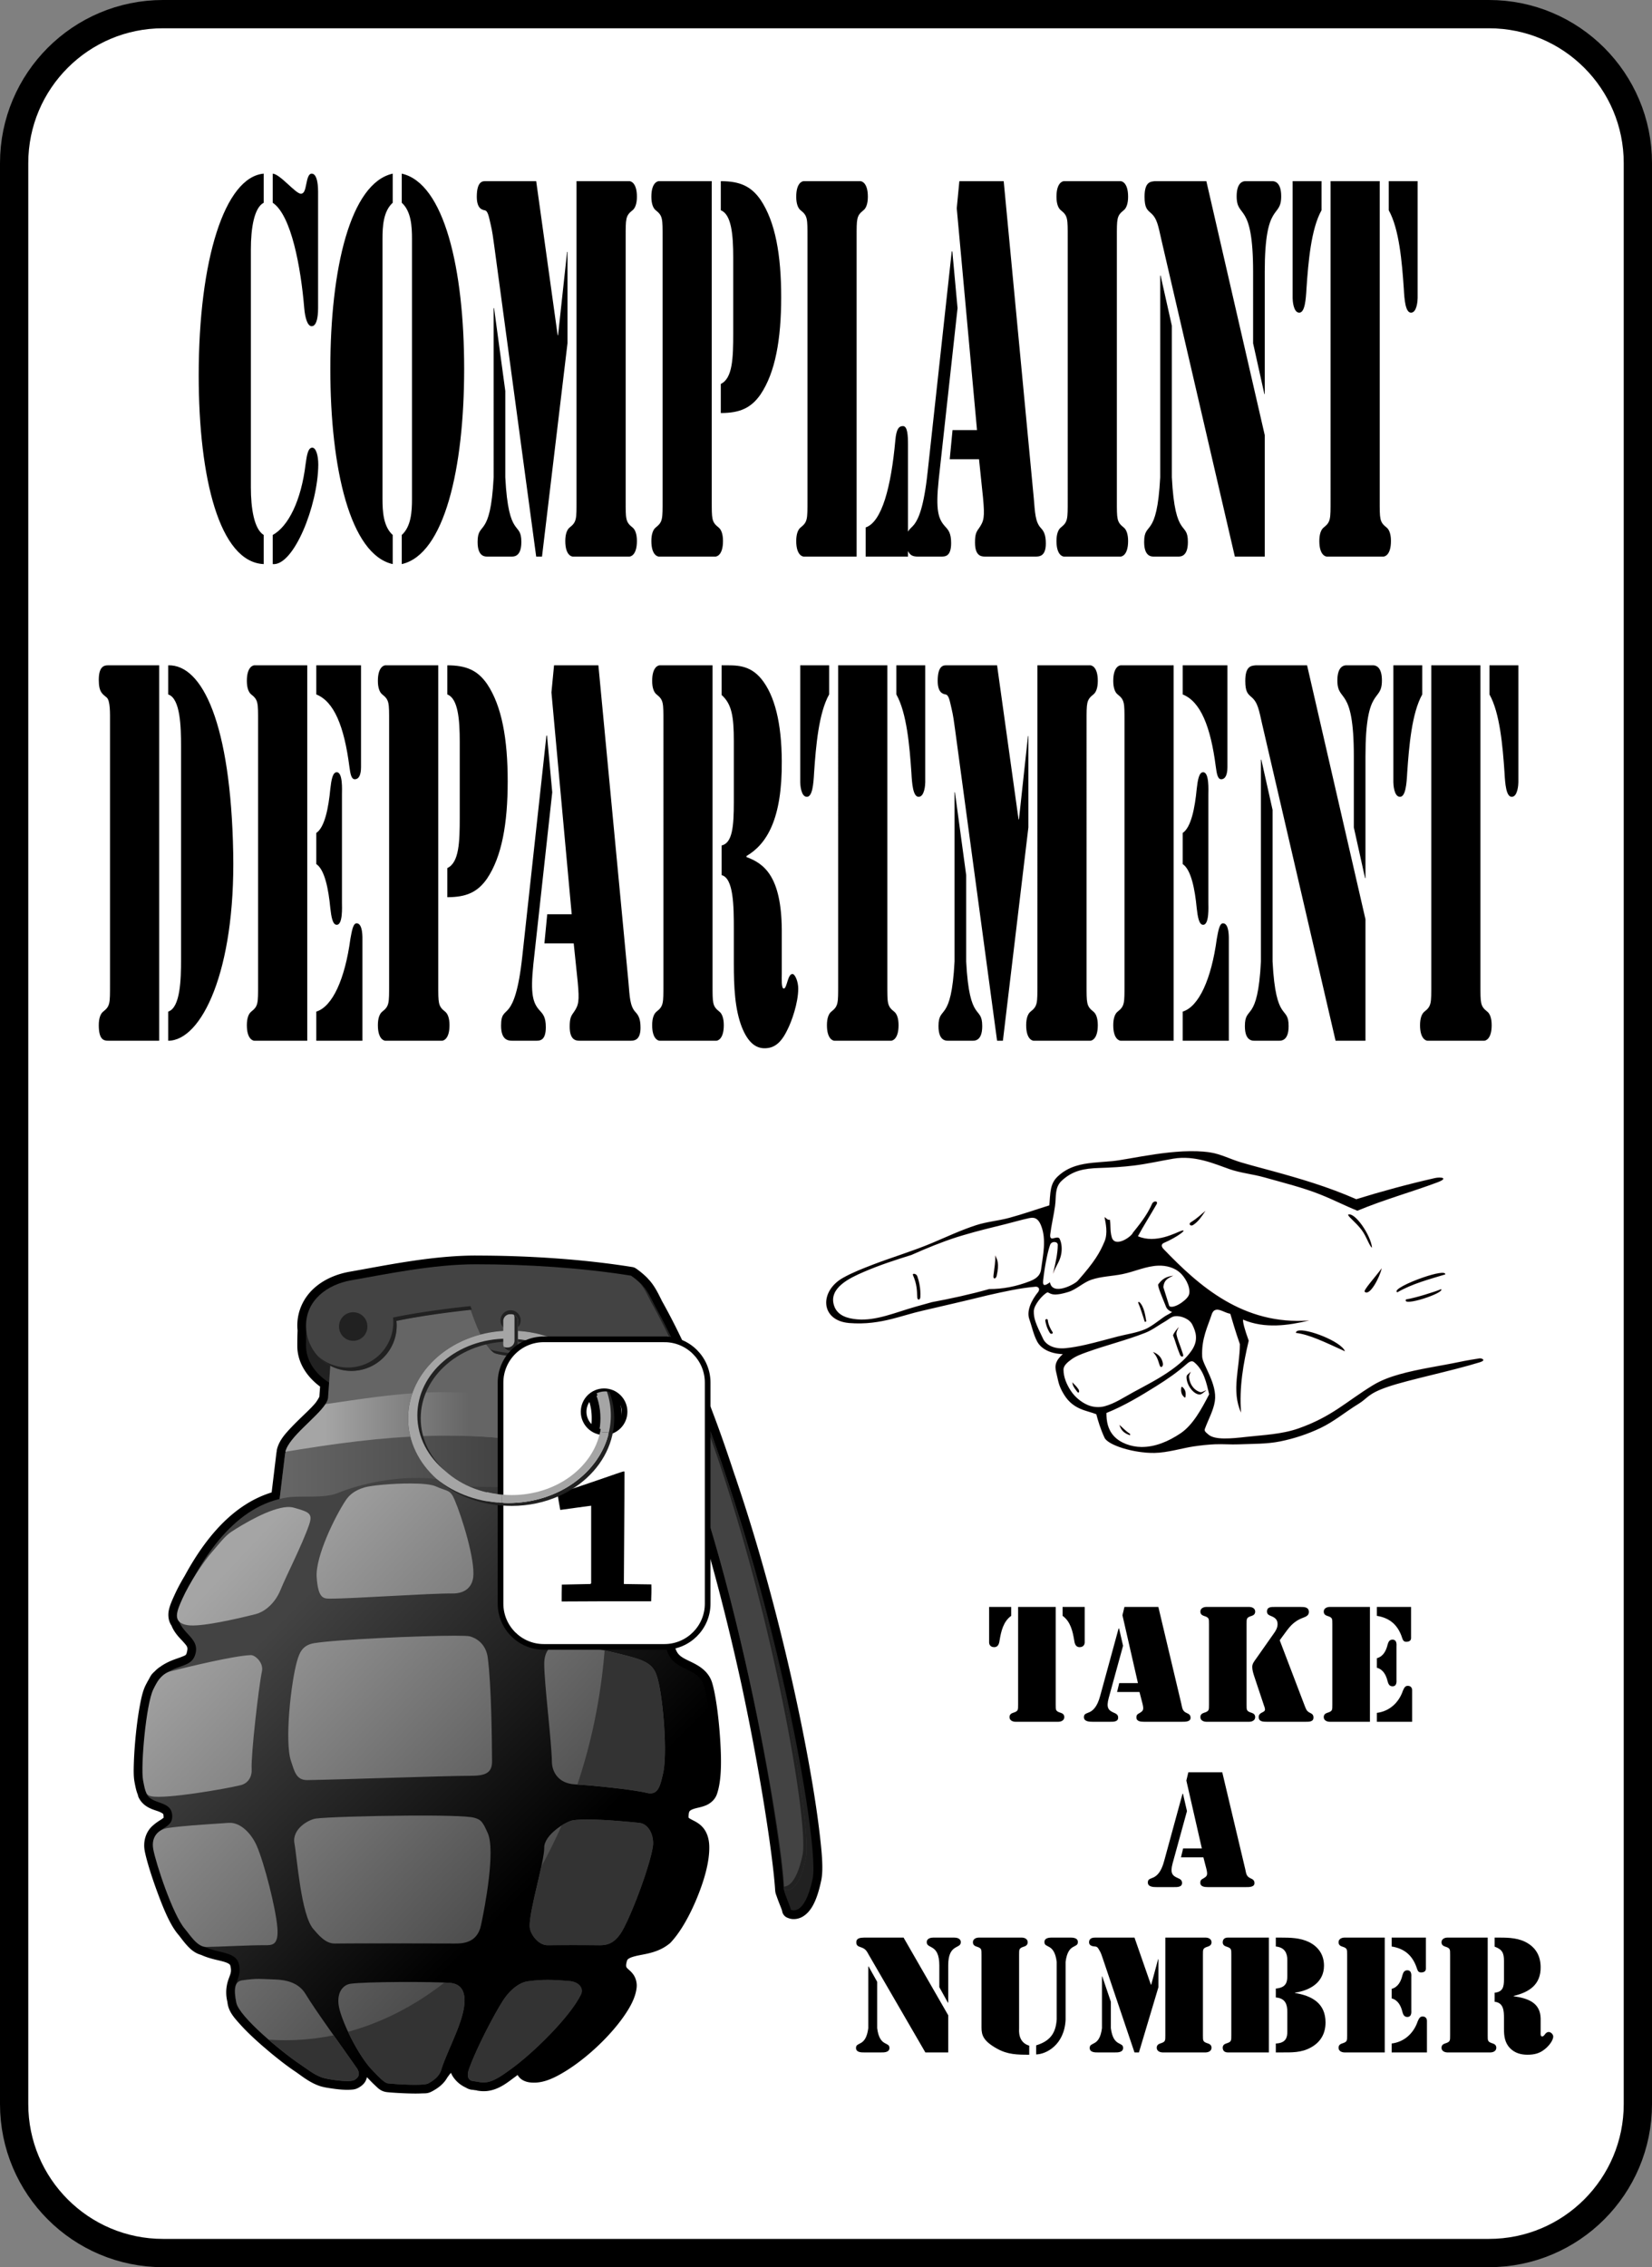 <svg xmlns="http://www.w3.org/2000/svg" viewBox="695.586 -1.649 1168.829 1603.298"><rect x="695.586" y="-1.649" width="1168.829" height="1603.298" fill="#808080" stroke="none"/><path fill="#FFF" stroke="#000" stroke-width="20" stroke-miterlimit="10" d="M1749.054 1591.649H810.946c-58.189 0-105.36-47.171-105.36-105.36V113.711c0-58.189 47.171-105.36 105.36-105.36h938.108c58.19 0 105.36 47.171 105.36 105.36v1372.578c0 58.189-47.17 105.36-105.36 105.36z"/><path d="M882.167 397.27c-31.232-1.42-45.997-60.69-45.997-133.448 0-81.985 18.456-140.191 45.997-142.676v20.585c-6.815 3.55-9.086 18.1-9.086 33.007v168.23c0 14.906 2.271 29.458 9.086 33.717v20.585zm6.387-276.124c5.253.355 16.184 14.197 19.875 14.197 2.13 0 2.982-2.13 3.833-6.743.852-4.614 1.846-7.454 3.833-7.454 4.543 0 4.543 11.003 4.543 12.777v82.34c0 1.775 0 12.778-4.543 12.778-2.98 0-4.684-6.034-5.252-12.777-2.414-28.749-9.086-65.66-22.289-74.532v-20.586zm27.968 193.784c2.697 0 4.258 5.678 4.258 12.067-.283 29.103-17.461 71.693-32.226 70.273v-20.585c10.932-6.033 20.16-24.134 23.283-50.398.852-6.034 1.703-11.357 4.685-11.357zM973.449 141.732c-6.673 6.033-7.24 16.68-7.24 25.553v183.846c0 8.873.567 19.52 7.24 25.554v20.585c-30.097-6.744-44.151-67.434-44.151-138.062s14.054-131.318 44.15-138.062v20.586zm6.388 234.953c6.672-6.033 7.24-16.681 7.24-25.554V167.285c0-8.872-.568-19.52-7.24-25.553v-20.586c30.096 6.744 44.15 67.434 44.15 138.062s-14.054 131.318-44.15 138.062v-20.585zM1038.895 126.47h36.059l15.19 108.959h.283l6.389-58.916h.284v64.594l-18.03 150.84h-4.116l-29.671-219.693c-.71-5.324-1.42-10.648-2.555-15.261-1.279-5.324-1.846-9.583-4.26-9.938-1.703-.355-5.537-1.065-5.537-9.582 0-11.003 4.26-11.003 5.964-11.003zm5.962 89.793h.284l7.95 58.561v61.046c2.271 44.364 11.357 30.522 11.357 45.784 0 11.002-5.82 10.292-7.382 10.292h-16.184c-1.562 0-7.382.71-7.382-10.292 0-15.262 9.086-1.42 11.357-45.784V216.263zm58.63-89.793h37.48c.567 0 5.252.71 5.252 11.003 0 4.968-1.278 8.162-3.124 9.582-4.969 3.904-4.827 6.034-4.827 19.166v185.975c0 13.132-.141 15.261 4.827 19.165 1.846 1.42 3.124 4.614 3.124 9.583 0 10.292-4.685 11.002-5.253 11.002h-40.175c-.569 0-5.253-.71-5.253-11.002 0-4.969 1.278-8.163 3.123-9.583 4.968-3.904 4.827-6.033 4.827-19.165V126.47zM1164.391 166.22c0-13.131.142-15.26-4.827-19.165-1.846-1.42-3.123-4.614-3.123-9.582 0-10.293 4.685-11.003 5.253-11.003h37.478v225.726c0 13.132-.142 15.261 4.827 19.165 1.845 1.42 3.123 4.614 3.123 9.583 0 10.292-4.685 11.002-5.253 11.002h-40.175c-.569 0-5.253-.71-5.253-11.002 0-4.969 1.277-8.163 3.123-9.583 4.969-3.904 4.827-6.033 4.827-19.165V166.22zm41.17-39.75c13.486 0 21.436 3.55 28.108 13.132 10.505 15.616 14.622 39.04 14.622 68.853s-4.116 53.238-14.622 68.854c-6.672 9.583-14.622 13.132-28.108 13.132v-20.585c8.375-3.904 8.802-18.456 8.802-35.847v-53.592c0-15.971-1.279-30.523-8.802-33.362V126.47zM1301.67 391.946h-37.48c-.567 0-5.252-.71-5.252-11.002 0-4.969 1.278-8.163 3.123-9.583 4.97-3.904 4.827-6.033 4.827-19.165V166.22c0-13.132.142-15.262-4.827-19.166-1.845-1.42-3.123-4.614-3.123-9.582 0-10.293 4.685-11.003 5.253-11.003h40.175c.569 0 5.253.71 5.253 11.003 0 4.968-1.277 8.163-3.123 9.582-4.969 3.904-4.827 6.034-4.827 19.166v225.725zm6.387-20.585c11.5-3.904 18.03-28.748 21.011-61.755.71-7.808 2.413-9.938 5.395-9.938 3.265 0 3.549 6.744 3.549 13.487v78.791h-29.955v-20.585z"/><path d="M1373.076 216.263l-13.345 121.381c-2.272 21.65-.283 27.684 4.543 33.008 2.271 2.484 4.26 4.613 4.26 11.712 0 9.937-4.544 9.582-7.384 9.582h-16.325c-2.84 0-7.95-.354-7.95-10.647 0-8.518 2.413-8.163 5.536-12.067 2.982-3.904 6.815-12.068 9.512-37.267l17.036-155.807h.426l3.69 40.106zm15.19 106.83h-20.727l1.987-20.585h17.32l-14.338-156.872 1.845-19.166h31.374l21.295 224.306c.851 9.938.993 16.681 4.968 20.94 1.988 2.13 3.549 4.614 3.549 11.002 0 9.583-5.11 9.228-7.808 9.228h-35.348c-2.84 0-6.957-.71-6.957-9.937 0-5.679.852-7.454 2.697-9.938 3.691-5.324 4.26-7.808 2.982-21.65l-2.84-27.328zM1485.794 352.196c0 13.132-.142 15.261 4.827 19.165 1.845 1.42 3.123 4.614 3.123 9.583 0 10.292-4.684 11.002-5.253 11.002h-40.175c-.568 0-5.253-.71-5.253-11.002 0-4.969 1.278-8.163 3.123-9.583 4.97-3.904 4.827-6.033 4.827-19.165V166.22c0-13.132.142-15.262-4.827-19.166-1.845-1.42-3.123-4.614-3.123-9.582 0-10.293 4.685-11.003 5.253-11.003h40.175c.569 0 5.253.71 5.253 11.003 0 4.968-1.278 8.162-3.123 9.582-4.969 3.904-4.827 6.034-4.827 19.166v185.975zM1516.458 193.194h.284l7.95 35.492V335.87c2.271 44.364 11.357 30.523 11.357 45.784 0 11.002-5.821 10.292-7.383 10.292h-16.183c-1.562 0-7.383.71-7.383-10.292 0-15.261 9.086-1.42 11.358-45.784V193.194zm73.962 112.863v85.89h-21.152l-51.959-223.952c-2.271-9.938-2.98-15.261-7.666-19.165-2.413-2.13-4.258-3.55-4.258-11.357 0-10.648 4.258-10.648 7.24-11.003h36.484l41.311 179.587zm-8.233-115.347c0-50.753-11.641-37.266-11.641-53.593 0-9.937 4.684-10.647 6.104-10.647h19.307c1.42 0 6.105.71 6.105 10.647 0 16.327-11.642 2.84-11.642 53.593v86.244h-.284l-7.95-35.847V190.71zM1610.153 126.47h20.443v20.585c-7.381 13.132-9.369 36.557-10.647 55.367-.426 7.808-1.136 17.036-5.11 17.036-4.26 0-4.686-8.873-4.686-10.293V126.47zm26.831 0h34.781v225.726c0 13.132-.142 15.261 4.827 19.165 1.846 1.42 3.124 4.614 3.124 9.583 0 10.292-4.685 11.002-5.253 11.002h-40.175c-.569 0-5.253-.71-5.253-11.002 0-4.969 1.278-8.163 3.123-9.583 4.968-3.904 4.826-6.033 4.826-19.165V126.47zm61.613 82.695c0 1.42-.426 10.293-4.685 10.293-3.975 0-4.685-9.228-5.11-17.036-1.278-18.81-3.266-42.235-10.648-55.367V126.47h20.443v82.695zM808.203 734.332h-36.058c-3.124 0-6.673-.71-6.673-11.002 0-4.969 1.278-8.163 3.123-9.583 4.97-3.904 4.827-6.033 4.827-19.166V508.607c0-5.324.284-14.907-2.413-17.037-2.84-2.484-5.537-3.549-5.537-12.421 0-9.228 3.55-10.293 6.389-10.293h36.342v265.476zm6.388-265.476c24.135-.71 44.293 41.17 45.997 132.738 1.56 83.405-22.43 132.738-45.997 132.738v-20.585c8.66-2.84 9.086-23.07 9.086-36.556V525.997c0-13.487-.426-33.717-9.086-36.556v-20.585zM875.494 468.856h37.478v265.476h-37.478c-.569 0-5.253-.71-5.253-11.002 0-4.969 1.277-8.163 3.123-9.583 4.969-3.904 4.827-6.033 4.827-19.166V508.607c0-13.132.142-15.262-4.827-19.166-1.846-1.42-3.123-4.614-3.123-9.582 0-10.293 4.685-11.003 5.253-11.003zm43.866 0h31.658v72.048c0 1.774-.142 8.517-4.4 8.517-2.414 0-3.124-3.549-3.833-8.872-3.691-28.748-10.932-46.14-23.424-51.108v-20.585zm0 118.542c5.963-3.905 8.66-17.746 9.938-31.233.71-6.034 1.561-11.712 4.543-11.712 4.4 0 3.69 12.777 3.69 15.616v76.662c0 2.84.71 15.616-3.69 15.616-2.982 0-3.833-5.679-4.543-11.712-1.278-13.487-3.975-27.329-9.938-31.233v-22.005zm0 126.349c11.5-3.55 20.301-23.07 24.134-51.462.994-5.325 1.845-11.003 4.4-11.003 4.544 0 4.118 10.647 4.118 12.067v70.983h-32.651v-20.585zM970.892 508.607c0-13.132.142-15.262-4.827-19.166-1.845-1.42-3.123-4.614-3.123-9.582 0-10.293 4.685-11.003 5.253-11.003h37.478v225.726c0 13.132-.142 15.261 4.827 19.165 1.845 1.42 3.123 4.614 3.123 9.583 0 10.292-4.685 11.002-5.252 11.002h-40.176c-.568 0-5.253-.71-5.253-11.002 0-4.969 1.277-8.163 3.123-9.583 4.969-3.904 4.827-6.033 4.827-19.165V508.607zm41.17-39.751c13.486 0 21.436 3.549 28.108 13.132 10.506 15.616 14.622 39.04 14.622 68.853 0 29.813-4.116 53.237-14.622 68.854-6.672 9.583-14.622 13.132-28.108 13.132V612.24c8.375-3.904 8.802-18.455 8.802-35.846v-53.592c0-15.971-1.278-30.523-8.802-33.362v-20.585zM1086.309 558.65l-13.345 121.38c-2.272 21.65-.284 27.684 4.543 33.008 2.27 2.484 4.258 4.613 4.258 11.712 0 9.937-4.542 9.582-7.382 9.582h-16.326c-2.84 0-7.95-.354-7.95-10.647 0-8.518 2.414-8.163 5.537-12.067 2.981-3.904 6.814-12.067 9.512-37.266l17.035-155.808h.427l3.69 40.106zm15.19 106.829h-20.727l1.988-20.585h17.319L1085.74 488.02l1.846-19.165h31.374l21.294 224.306c.852 9.937.994 16.681 4.97 20.94 1.986 2.13 3.548 4.614 3.548 11.002 0 9.583-5.11 9.228-7.807 9.228h-35.35c-2.839 0-6.956-.71-6.956-9.937 0-5.679.852-7.454 2.698-9.938 3.69-5.324 4.258-7.808 2.98-21.65l-2.839-27.328zM1164.956 508.607c0-13.132.142-15.262-4.827-19.166-1.845-1.42-3.123-4.614-3.123-9.582 0-10.293 4.685-11.003 5.253-11.003h37.478v225.726c0 13.132-.142 15.261 4.827 19.165 1.846 1.42 3.123 4.614 3.123 9.583 0 10.292-4.685 11.002-5.252 11.002h-40.176c-.568 0-5.253-.71-5.253-11.002 0-4.969 1.278-8.163 3.123-9.583 4.97-3.904 4.827-6.033 4.827-19.165V508.607zm41.17-39.751h.71c9.227 0 18.88-.71 27.398 9.583 9.511 11.712 14.338 31.232 14.48 58.206.284 40.815-10.505 58.56-24.985 67.078v.71c12.634 4.614 24.701 13.842 24.985 51.463v31.233c0 3.194-.426 10.292 1.42 10.292 2.271 0 2.697-10.292 6.104-10.292 1.846 0 4.118 5.323 4.118 10.292 0 10.293-4.685 23.425-7.809 29.458-4.826 9.938-9.937 12.777-16.042 12.777-6.104 0-11.64-3.904-16.04-14.907-4.97-12.777-5.68-28.393-5.68-45.074v-24.134c0-16.326-.142-36.201-8.66-38.33v-20.94c7.667-1.775 8.66-13.487 8.66-30.878v-42.945c0-17.746-1.561-26.264-8.66-32.652v-20.94zM1261.776 468.856h20.444v20.585c-7.382 13.132-9.37 36.556-10.647 55.367-.426 7.808-1.137 17.036-5.111 17.036-4.259 0-4.685-8.874-4.685-10.293v-82.695zm26.832 0h34.78v225.726c0 13.132-.141 15.261 4.828 19.165 1.845 1.42 3.123 4.614 3.123 9.583 0 10.292-4.685 11.002-5.253 11.002h-40.175c-.569 0-5.253-.71-5.253-11.002 0-4.969 1.278-8.163 3.124-9.583 4.968-3.904 4.826-6.033 4.826-19.166V468.856zm61.612 82.695c0 1.42-.426 10.293-4.684 10.293-3.976 0-4.685-9.228-5.111-17.036-1.278-18.81-3.265-42.235-10.647-55.367v-20.585h20.442v82.695zM1364.983 468.856h36.06l15.189 108.959h.284l6.388-58.916h.284v64.594l-18.03 150.84h-4.116l-29.67-219.693c-.71-5.324-1.42-10.648-2.556-15.261-1.277-5.324-1.845-9.583-4.259-9.938-1.703-.355-5.536-1.065-5.536-9.583 0-11.002 4.259-11.002 5.962-11.002zm5.963 89.793h.284l7.95 58.561v61.046c2.27 44.364 11.356 30.522 11.356 45.784 0 11.002-5.82 10.292-7.382 10.292h-16.183c-1.562 0-7.382.71-7.382-10.292 0-15.262 9.085-1.42 11.357-45.784V558.65zm58.63-89.793h37.479c.568 0 5.252.71 5.252 11.002 0 4.969-1.277 8.163-3.122 9.583-4.97 3.904-4.827 6.034-4.827 19.166V694.58c0 13.133-.142 15.262 4.827 19.166 1.845 1.42 3.122 4.614 3.122 9.583 0 10.292-4.684 11.002-5.252 11.002h-40.176c-.567 0-5.252-.71-5.252-11.002 0-4.969 1.278-8.163 3.123-9.583 4.969-3.904 4.827-6.033 4.827-19.166V468.856zM1488.493 468.856h37.478v265.476h-37.478c-.569 0-5.253-.71-5.253-11.002 0-4.969 1.277-8.163 3.123-9.583 4.969-3.904 4.827-6.033 4.827-19.166V508.607c0-13.132.142-15.262-4.827-19.166-1.846-1.42-3.123-4.614-3.123-9.582 0-10.293 4.685-11.003 5.253-11.003zm43.867 0h31.657v72.048c0 1.774-.142 8.517-4.4 8.517-2.414 0-3.124-3.549-3.833-8.872-3.691-28.748-10.932-46.14-23.424-51.108v-20.585zm0 118.542c5.962-3.905 8.659-17.746 9.937-31.233.71-6.034 1.561-11.712 4.543-11.712 4.4 0 3.69 12.777 3.69 15.616v76.662c0 2.84.71 15.616-3.69 15.616-2.982 0-3.833-5.679-4.543-11.712-1.278-13.487-3.975-27.329-9.938-31.233v-22.004zm0 126.349c11.498-3.55 20.3-23.07 24.133-51.462.994-5.325 1.846-11.003 4.4-11.003 4.544 0 4.118 10.647 4.118 12.067v70.983h-32.652v-20.585zM1587.724 535.58h.284l7.95 35.491v107.185c2.271 44.364 11.357 30.522 11.357 45.784 0 11.002-5.82 10.292-7.382 10.292h-16.184c-1.562 0-7.382.71-7.382-10.292 0-15.262 9.086-1.42 11.357-45.784V535.58zm73.963 112.863v85.89h-21.153l-51.958-223.952c-2.272-9.938-2.981-15.261-7.666-19.165-2.414-2.13-4.259-3.55-4.259-11.358 0-10.648 4.259-10.648 7.24-11.002h36.485l41.311 179.587zm-8.234-115.347c0-50.753-11.64-37.267-11.64-53.593 0-9.937 4.684-10.647 6.103-10.647h19.308c1.42 0 6.104.71 6.104 10.647 0 16.326-11.64 2.84-11.64 53.593v86.244h-.285l-7.95-35.847v-50.397zM1681.42 468.856h20.443v20.585c-7.382 13.132-9.37 36.556-10.648 55.367-.425 7.808-1.136 17.036-5.11 17.036-4.26 0-4.686-8.874-4.686-10.293v-82.695zm26.83 0h34.782v225.726c0 13.132-.142 15.261 4.827 19.165 1.845 1.42 3.123 4.614 3.123 9.583 0 10.292-4.685 11.002-5.253 11.002h-40.175c-.568 0-5.253-.71-5.253-11.002 0-4.969 1.278-8.163 3.123-9.583 4.97-3.904 4.827-6.033 4.827-19.166V468.856zm61.613 82.695c0 1.42-.426 10.293-4.684 10.293-3.975 0-4.686-9.228-5.111-17.036-1.278-18.81-3.266-42.235-10.648-55.367v-20.585h20.443v82.695z"/><g><path fill="#212121" d="M1056.829 939.377c-40.065 0-72.517 27.744-72.517 61.957 0 34.214 32.452 61.957 72.517 61.957s72.552-27.744 72.552-61.957c0-34.214-32.488-61.957-72.552-61.957zm0 7.666c35.119 0 63.613 24.302 63.613 54.292 0 29.99-28.496 54.292-63.613 54.292-35.12 0-63.577-24.301-63.577-54.292 0-29.99 28.458-54.292 63.577-54.292z"/><path fill="#A5A5A5" d="M1056.84 939.377c-40.064 0-72.527 27.759-72.527 61.973 0 16.662 7.696 31.778 20.22 42.913 12.996 10.532 30.577 16.98 49.911 16.98 40.065 0 72.528-27.727 72.528-61.94 0-16.593-7.629-31.664-20.07-42.787-13.023-10.614-30.641-17.14-50.061-17.14v.001zm-2.396 5.628c18.17 0 34.536 6.515 46.13 16.949 12.227 9.893 19.845 23.88 19.845 39.396 0 29.99-28.46 54.266-63.578 54.266-18.17 0-34.545-6.515-46.13-16.948-12.217-9.894-19.845-23.848-19.845-39.364 0-29.99 28.46-54.298 63.578-54.298z"/><path d="M1032.086 886.237c-31.256.023-64.727 7.197-88.965 11.42-9.698 1.69-18.82 5.645-25.724 12.057-6.904 6.412-11.458 15.51-11.458 26.06 0 1.173.088 2.333.187 3.445.006.073-.007.153 0 .225-.142 3.378-.187 6.845-.187 10.709 0 11.945 6.947 21.957 16.101 28.756l-.524 7.414v.037c.024-.582-.875 1.934-3.257 4.756-.028.033-.047.042-.075.075a62.96 62.96 0 01-1.423 1.573l-.075.074c-.08.089-.274.295-.524.562-.035.037-.037.034-.075.075-3.901 4.047-9.177 8.802-13.892 13.742-4.74 4.966-9.21 9.814-10.709 16.362a6.168 6.168 0 00-.15 1.31 10.02 10.02 0 00-.224 1.274l-3.333 27.595c-27.32 8.411-46.873 32.202-61.22 58.45-.043.078-.106.145-.15.224h.038c-2.856 4.762-5.466 9.59-7.414 13.929-1.503 3.348-3.132 6.753-3.969 10.559-.72 3.274-.496 7.61 1.872 11.046 2.283 5.671 6.261 9.117 8.575 11.757 2.406 2.745 3.008 3.443 2.546 5.878-.662 3.488-.922 3.166-3.932 4.419-2.938 1.223-8.3 2.493-14.004 6.215-.138.09-.274.132-.412.225l.037.075c-1.762 1.056-3.307 2.293-4.605 3.67-.042.039-.107.108-.15.149-.052.056-.136.093-.187.15-.473.45-.993.937-1.573 1.572-.19.213-.365.438-.524.674-.731 1.066-1.274 2.107-1.797 3.146-.038.06-.037.01-.075.075a6.289 6.289 0 00-.15.3l-.037.074-.038.037-.037.075a67.147 67.147 0 00-2.06 3.857c-1.91 3.895-2.977 8.756-4.08 14.752-1.104 5.996-2.028 12.919-2.734 19.807-.706 6.889-1.186 13.735-1.385 19.545-.2 5.811-.25 10.288.411 13.892.758 4.12 1.34 6.78 2.434 9.36.012.08-.006.154.075.525.116.494.292.972.524 1.423 3.406 6.857 10.215 8.356 13.742 9.66 1.764.652 2.862 1.274 3.22 1.61.359.337.492.233.562 1.685.085 1.76.177 1.092-.936 1.985-1.072.86-3.644 2.12-6.44 4.643l-.036-.012c-.066.054-.122.131-.187.187-.03.028-.045.047-.075.075-4.255 3.678-7.042 10.32-5.617 17.898 1.118 5.941 4.545 17.248 8.912 29.056 4.366 11.808 9.045 23.322 14.864 30.105 1.284 1.496 3.427 4.609 6.141 7.601 2.405 2.651 5.505 5.473 9.885 6.665.064.017.122.058.187.075 6.22 2.825 12.217 3.655 15.989 4.793 1.906.574 3.163 1.18 3.744 1.647.582.467.742.6.974 1.722.797 3.858-.008 5.074-1.348 8.8-1.3 3.614-2.645 9.378-.786 16.549h-.038c.02.12.04.53.188 1.31 1.085 5.77 4.657 9.688 9.098 14.604 4.442 4.916 10.033 10.15 15.764 15.127.705.613.758.64.15.113 3.362 2.916 6.789 5.784 10.072 8.387.59.468 1.1.858 1.535 1.198.266.208.608.5 1.123.899a243.627 243.627 0 004.157 3.145c.41.303.784.573.973.711a143.999 143.999 0 004.868 3.408c4.18 2.79 9.521 7.407 16.7 10.035 2.59.948 5.581 1.437 9.324 1.984 3.742.548 7.819.988 11.42.936.435-.006 1.014-.02 1.797-.075h.037c1.786-.126 3.38-.194 5.617-1.46 1.315-.744 2.798-1.742 4.119-3.445.805-1.038 1.382-2.44 1.76-3.931 1.77 1.821 3.705 3.917 5.766 5.804 2.18 1.996 4.02 4.247 8.537 4.755 2.496.28 8.604.71 14.977.899 3.186.094 6.389.14 9.174 0 2.785-.14 4.505.299 8.012-1.685.411-.233.826-.466 1.236-.712 2.634-1.577 6.675-4.263 9.286-9.099l.037.038c1.107-1.576 1.962-2.665 2.36-2.996.079-.066.082-.002.112-.037.11.223-.048-.045.15.412 1.034 2.394 4.064 6.93 9.735 9.66.195.146-.236-.183.075.038.216.153.452.205.674.337.168.072.276.193.449.262l.037.037c1.196.614 2.444 1.032 3.595 1.16-.065-.006-.01-.016.412.038.074.014.15.027.224.038 1.066.096 1.089.096.038 0v-.075c.904.227 1.862.334 2.883.412l-.037.112c.062.013.124.026.187.037 1.867.324 4.342.647 7.301.3 8.63-1.012 15.177-6.832 19.171-9.66.703-.498 1.457-1.115 2.172-1.648.814 1.27 1.866 2.56 3.407 3.482 2.6 1.555 5.6 2.026 9.137 1.91 6.935-.228 13.822-3.465 21.193-7.975 7.37-4.51 15.073-10.5 22.204-17.149 7.13-6.65 13.695-13.937 18.759-21.081s8.799-14.011 9.548-21.08c.361-3.413-.711-6.838-2.247-9.025-1.535-2.186-3.083-3.307-3.931-4.118-.848-.812-1.005-1.101-1.124-1.46-.118-.36-.342-1.219.262-3.558.417-1.613.748-1.83 1.91-2.509 1.162-.679 3.405-1.37 6.365-1.984 5.92-1.23 14.647-2.257 22.204-8.537.198-.163.386-.338.562-.525 7.126-7.53 13.708-19.41 18.871-32.051 5.164-12.641 8.834-25.69 8.5-36.358-.162-5.186-1.646-9.447-4.044-12.468-2.398-3.022-5.319-4.536-7.301-5.542-1.983-1.006-2.952-1.622-3.07-1.76-.12-.137-.373.005-.15-2.321.207-2.172.602-2.449 1.16-2.92.559-.473 1.836-1.049 3.82-1.573 1.983-.525 4.506-.944 7.338-2.135 2.832-1.19 6.25-3.811 7.639-7.788 3.587-10.278 3.261-25.6 2.171-41.038-1.09-15.437-3.181-29.97-5.466-37.63-2.668-8.945-10.345-12.721-15.651-15.277-5.307-2.555-8.481-4.01-10.147-8.575-.994-2.723-.824-3.67-.787-3.819s.065-.299 1.086-1.385c1.021-1.086 2.955-2.913 4.269-5.878 1.313-2.966 1.76-6.74 1.086-11.084-2.002-12.913-9.635-29.92-18.835-45.68-9.2-15.76-19.213-29.785-29.73-35.946a6.158 6.158 0 00-.636-.337c-6.148-2.693-12.122-4.318-17.935-5.767l-.674-4.605c14.6-12.266 24-29.55 24-48.826 0-5.924-.982-11.654-2.62-17.149 8.118.555 16.076 1.104 21.193 1.423 13.667 23.769 26.591 56.94 37.93 93.795h-.037c.721 2.407 1.466 4.722 2.134 7.002v.038c.063.212.185.669.374 1.31.004.012-.003.026 0 .038 9.704 33.278 18.359 68.38 25.611 101.51 13.844 64.49 22.425 123.017 23.89 145.579.149 2.292.64 3.19 1.16 4.68.52 1.49 1.12 3.097 1.723 4.643s1.217 3.03 1.61 4.119c.191.53.345.97.412 1.198.003.006-.001.031 0 .037a6.166 6.166 0 002.92 4.531s1.923 1.066 4.12 1.31c2.197.245 5.22-.186 7.975-1.946 5.508-3.52 9.62-10.703 12.694-25.388 1.598-7.638.562-19.604-1.685-37.63s-6.081-41.2-11.308-67.472c-10.44-52.48-26.485-117.311-46.916-177.631-.017-.049-.022-.102-.038-.15v-.038c-.048-.147-.117-.38-.224-.711l-.038-.075c-.328-.966-.648-1.898-.973-2.846h-.037c-4.591-14.01-9.354-27.881-14.416-41.337-.912-2.425-1.798-4.807-2.733-7.227-10.241-26.5-21.39-51.31-33.324-72.79-.46-.828-.89-1.574-1.273-2.321-.036-.07-.086-.252-.225-.524-.294-.58-.611-1.187-.936-1.835-.162-.323-.33-.664-.524-1.048-.242-.48-.48-.94-.712-1.386-.291-.56-.581-1.065-.86-1.572-1.307-2.37-2.889-4.914-5.056-7.452-.332-.389-.46-.541-.412-.486h-.037c-.18-.204-.445-.46-.749-.787-.007-.008.009-.029 0-.037h.038a41.129 41.129 0 00-1.274-1.31c-.32-.317-.744-.706-1.198-1.124a56.98 56.98 0 00-6.103-4.868 6.167 6.167 0 00-2.546-1.048c-35.437-5.69-74.83-8.15-110.982-8.125l-.005-.026zm45.494 93.534c9.944.989 20.792 1.912 32.126 2.77a42.777 42.777 0 011.91 4.306c.003.011.043.157.15.45 1.058 2.903 1.824 5.921 2.209 9.023h-.038c.123 1.077.148 1.121.038.187.181 1.525.262 3.136.262 4.83 0 1.636-.064 3.185-.225 4.606v.038c.063-.558.044-.493-.037.187v.112c-.12 1.23-.118 1.242 0 .037-.284 2.292-.789 4.55-1.46 6.778v.037c-.46 1.52-.96 2.99-1.573 4.418-.064.15-.265.56-.562 1.199-.21.452-.389.775-.487.973l-.037.15c-.007.016.007.021 0 .037a13.24 13.24 0 00-.037.038c-.008.016.007.021 0 .037a45.526 45.526 0 01-1.011 1.872c-.32.566-.774 1.09-1.124 1.648-1.184-5.625-4.718-9.78-8.462-13.554-3.76-3.791-8.002-7.244-11.682-10.56-5.408-5.202-8.958-10.07-9.286-13.254l-.674-6.365zm34.897 33.623c-.325 1.403-.151 2.347-.15 2.359.002.012-.244-.834.15-2.359zm-2.883 7.451c-.486 1.694-.227 2.684-.224 2.696.002.012-.289-.974.224-2.696z"/><path fill="#212121" d="M1036.867 906.798c-30.306.022-88.864-3.851-109.671 7.67-15.468 8.564-15.068 17.983-15.068 35.689s19.146 32.059 36.853 32.059 32.06-14.352 32.06-32.06c0-1.119-.048-2.195-.16-3.285 13.195-2.822 32.047-5.997 52.378-8.095 6.733 19.548 11.321 26.521 16.431 30.495 5.033 3.915 85.36 9.027 108.284 10.42 52.209 87.73 88.885 303.884 92.19 354.783.16 2.482 4.896 12.7 4.873 14.323 0 0 9.72 5.85 15.548-22 5.83-27.85-37.898-266.262-106.24-389.267-4.634-8.343-5.965-14.687-17.472-22.682-35.004-5.621-74.138-8.08-110.007-8.055v.005z"/><path fill="#656565" d="M890.389 1083.615l6.841-56.698c1.473-12.2 29.797-31.019 30.442-40.156l3.58-50.649c1.698-24.01 133.563-20.289 135.743.916l5.12 49.732c1.505 14.622 27.793 26.432 29.796 40.156l8.641 59.234c6.732 46.138-213.325 42.665-213.325-3.396l-6.847.856.009.005z"/><linearGradient id="a" gradientUnits="userSpaceOnUse" x1="-149.234" y1="273.591" x2="-81.28" y2="273.591" gradientTransform="translate(1305.856 315.115) scale(2.702)"><stop offset="0" stop-color="#656565"/><stop offset="1" stop-color="#111"/></linearGradient><path opacity=".5" fill="url(#a)" d="M898.033 1023.993c-.408 1.007-.71 1.984-.824 2.92l-6.814 56.69 6.814-.824c0 4.407 2.054 8.398 5.692 12.019h206.052c1.46-2.655 2.062-5.549 1.61-8.65l-8.639-59.226c-.143-.983-.442-1.956-.824-2.92-68.713-17.488-135.922-9.415-203.056 0l-.011-.009z"/><linearGradient id="b" gradientUnits="userSpaceOnUse" x1="-149.46" y1="321.795" x2="-81.985" y2="389.905" gradientTransform="translate(1300.453 271.89) scale(2.702)"><stop offset="0" stop-color="#434343"/><stop offset="1"/></linearGradient><path fill="url(#b)" d="M822.356 1134.658c-4.878 17.472 14.145 19.57 11.767 32.094-2.377 12.524-15.015 7.091-26.317 19.47-9.974 14.536-12.067 64.661-8.558 80.664 4.003 8.059 17.66 4.44 18.187 15.405.527 10.966-14.452 7.113-12.624 21.61 2.017 15.988 17.171 55.555 29.74 67.613 11.313 9.539 27.833 4.95 30.17 16.261 2.336 11.31-6.61 13.26-1.498 27.601 8.128 14.598 67.064 62.856 83.445 53.277 3.921-2.293 2.632-8.15 5.777-9.2 8.158-1.487 11.77 7.833 17.973 11.125 6.501 2.514 21.115 2.662 29.1 0 7.983-2.661 8.293-13.127 16.047-12.624 7.327.476 1.533 7.96 14.55 11.982 3.504 1.083 2.951 1.02 10.61-.143 3.61-.548 17.745-13.152 22.504-12.785 4.959.38-.424 8.288 10.912 7.916 19.456-.639 63.577-41.37 65.736-61.744.908-8.566-10.073-6.557-6.847-19.042 3.161-12.232 20.605-6.356 32.523-16.261 12.251-12.947 26.235-46.09 25.676-63.975-.532-16.988-15.855-9.258-14.55-22.894 1.306-13.635 17.385-7.405 20.326-15.833 5.573-15.964.429-61.972-3.423-74.886-3.852-12.914-20.704-9.912-25.676-23.536-4.971-13.625 7.524-9.292 5.349-23.322-3.485-22.481-29.48-67.811-45.574-77.24-12.862-5.632-25.816-6.798-38.601-11.305-20.802-7.333-63.147-3.552-68.939-6.35-17.957-8.67-57.381-5.862-85.606 5.668-9.798 4.003-25.525 1.604-35.542 3.087-36.48 5.404-60.467 41.162-76.637 77.368v-.001z"/><linearGradient id="c" gradientUnits="userSpaceOnUse" x1="-167.282" y1="312.281" x2="-74.78" y2="399.399" gradientTransform="translate(1300.453 271.89) scale(2.702)"><stop offset="0" stop-color="#a5a5a5"/><stop offset="1" stop-color="#434343"/></linearGradient><path fill="url(#c)" d="M986.292 1047.43c-12.742-.046-27.972 1.356-32.764 2.77-7.666 2.264-11.161 5.907-13.292 9.1-7.582 11.36-21.605 39.922-20.595 54.443 1.01 14.52 4.496 15.11 9.099 15.127 16.412.062 71.75-3.874 86.532-3.632 10.833.177 14.465-6.004 15.127-11.495 1.475-12.253-8.032-42.868-13.293-55.043-3.089-7.149-4.843-5.47-13.33-9.286-3.084-1.386-9.84-1.957-17.486-1.984h.002zm72.116 7.638c-6.474.2-11.557 4.935-10.185 7.302 6.787 11.702 18.09 42.22 20.931 55.004 2.424 10.903 11.51 13.736 18.123 14.528 14.885 1.783 40.526 10.262 53.881 12.094 4.043.555 7.519-2.721 5.43-9.66-4.618-15.34-29.901-53.758-41.15-67.173-3.563-4.248-6.743-5.505-13.294-7.863-7.816-2.814-25.346-3.732-32.425-4.194-.442-.029-.879-.05-1.31-.037h-.001zm-159.658 9.024c-12.023.653-31.132 12.013-39.615 17.599-4.645 3.058-9.675 9.822-13.293 13.892-6.5 7.314-16.345 22.487-21.193 33.287-3.997 8.904-7.579 16.94 3.632 18.758 9.158 1.487 35.074-4.48 48.414-7.863 4.567-1.158 12.962-6.015 17.56-17.523 3.615-9.046 14.975-31.086 19.957-45.419 2.872-8.26.229-9.157-10.783-12.281-1.377-.39-2.963-.543-4.68-.45zm118.507 90.988c-24.761.024-83.728 2.697-99.412 5.28-8.495 1.398-10.447 7.037-12.095 12.693-4.124 14.159-9.028 56.853-4.23 70.806 2.308 6.713 3.437 13.442 11.494 13.33 22.767-.319 96.907-3.023 115.588-3.033 10.209-.006 15.186-1.874 15.128-10.297-.109-15.509-.479-53.557-3.033-73.202-1.068-8.21-6.208-13.313-12.731-15.127-1.118-.311-4.995-.455-10.709-.45zm74.288 5.879c-7.264.148-10.877 6.054-10.896 13.928-.035 14.006 5.207 54.751 5.43 69.57.094 6.315 4.03 15.098 16.324 15.763 11.79.638 41.104 3.61 50.849 6.028 8.209 2.037 9.536-5.415 11.495-13.892 3.157-13.659.1-51.586-3.632-65.974-2.077-8.01-4.664-12.13-16.924-15.726-10.024-2.941-39.618-9.965-52.646-9.698zm-218.49 7.847c-11.758.384-45.583 8.556-56.876 11.496-6.267 1.631-9.6 7.567-12.132 12.73-5.192 10.587-9.014 54.616-7.264 64.14 1.75 9.526 2.416 10.782 6.066 11.496 10.06 1.969 51.211-5.023 62.942-7.863 5.666-1.372 8.17-6.3 7.863-11.495-.587-9.967 5.02-58.537 7.264-69.009 1.316-6.141-4.84-11.593-7.863-11.495zm111.657 113.492c-28.064.183-59.38 1.193-65.675 2.097-5.298.76-17.019 7.505-15.127 17.56 1.865 9.915 4.612 50.348 13.33 60.509 3.602 4.197 8.665 10.39 15.127 10.297 9.649-.14 75.593-.112 84.735 0 5.513.067 16.024-.147 18.759-12.731 3.01-13.854 10.296-53.015 4.83-65.338-3.694-8.327-4.865-9.559-9.698-10.897-4.597-1.272-24.453-1.64-46.28-1.497zm126.972 2.77c-4.046-.009-7.686.123-10.484.525-5.298.76-20.706 10.382-20.556 19.396.16 9.598-10.638 44.32-10.297 55.679.166 5.528 6.231 13.386 12.694 13.292 9.649-.14 27.178-.112 36.32 0 5.512.068 11.591-.683 17.56-12.094 7.246-13.854 18.41-44.167 20.556-57.476 1.147-7.117-2.407-16.23-9.66-16.962-8.135-.822-23.996-2.33-36.133-2.359zm-254.363 2.361c-21.808 1.486-32.077 2.096-42.985 3.632-5.3.746-12.188 5.071-10.297 15.127 1.865 9.915 13.673 46.117 22.392 56.278 3.601 4.197 8.665 12.824 15.127 12.73 9.649-.14 32.008-1.347 41.15-1.235 5.513.067 10.196.137 9.1-12.694-1.185-13.853-9.2-45.19-14.529-57.513-3.615-8.361-11.312-16.914-19.957-16.325h-.001zm21.23 110.346c-3.056 0-6.134.243-11.57 1.01-5.299.75-6.122 5.671-4.23 15.727 1.865 9.915 32.127 34.937 45.081 43.584 4.6 3.07 9.61 7.232 15.427 9.36 3.883 1.422 19.637 3.754 23.028 1.836 2.692-1.524 4.824-4.023 1.498-8.8-10.273-14.754-28.575-39.723-36.02-52.047-4.711-7.796-13.131-9.991-21.793-10.26-5.333-.164-8.363-.411-11.42-.411zm205.226.711c-4.698-.037-9.429.243-14.865 1.011-5.299.749-12.018 5.178-17.56 13.78-5.838 9.058-18.74 33.443-24.038 48.489-1.838 5.217-.02 7.924 2.77 8.237 4.11.462 5.754 1.315 9.623.861 5.688-.667 12.15-5.58 16.326-8.537 17.157-12.148 43.059-38.012 50.586-53.506 2.112-4.348-1.28-8.94-8.125-9.51-5.317-.444-10.017-.787-14.715-.824h-.002zm-105.028 1.498c-14.862.07-29.76.468-35.197 1.236-5.3.748-10.054 6.27-8.163 16.325 1.866 9.915 13.355 34.316 23.89 45.082 3.868 3.953 8.105 8.747 10.896 9.06 4.11.463 25.066 1.92 28.457 0 2.692-1.522 7.569-4.465 9.061-9.36 4.748-15.572 18.642-38.434 16.326-52.646-.778-4.77-3.414-8.528-10.26-9.099-5.317-.443-20.148-.669-35.01-.599z"/><path fill="#434343" d="M1032.074 892.42c-30.306.022-63.446 7.042-87.886 11.3-17.418 3.036-32.06 14.353-32.06 32.06 0 17.705 14.354 32.058 32.06 32.058 17.707 0 32.06-14.352 32.06-32.059 0-1.12-.048-2.195-.16-3.285 13.196-2.822 32.048-5.997 52.379-8.095 6.733 19.547 11.32 26.52 16.43 30.495 5.033 3.914 85.36 9.026 108.284 10.419 54.755 92.01 97.557 334.234 97.063 369.113 0 0 9.72 5.85 15.549-22 5.83-27.85-37.899-266.26-106.24-389.267-4.635-8.342-5.965-14.686-17.473-22.681-35.004-5.622-74.138-8.08-110.007-8.055l.001-.003z"/><path fill="#212121" d="M955.531 936.438c.04 5.544-4.423 10.07-9.967 10.11-5.545.04-10.072-4.422-10.112-9.966v-.144c-.04-5.544 4.423-10.07 9.968-10.11 5.544-.04 10.071 4.422 10.111 9.966v.144z"/><linearGradient id="d" gradientUnits="userSpaceOnUse" x1="-129.916" y1="263.632" x2="-94.519" y2="263.632" gradientTransform="matrix(2.892 0 0 2.891 1300.794 241.682)"><stop offset="0" stop-color="#a5a5a5"/><stop offset="1" stop-color="#656565"/></linearGradient><path fill="url(#d)" d="M925.915 991.319c-6.064 9.32-26.04 23.285-28.414 33.66 67.48-11.06 135.12-19.13 204.183 0-2.262-11.587-23.858-21.704-28.614-33.66-53.361-15.08-100.055-6.824-147.161 0h.006z"/><path fill="#212121" d="M1147.34 904.618c4.86 5.253 6.497 10.175 9.81 16.138 68.342 123.006 112.094 361.41 106.265 389.267-4.041 19.306-9.971 22.411-13.217 22.503.012.631.045 1.376.037 1.91 0 0 9.747 5.833 15.576-22.017 5.83-27.85-37.922-266.26-106.264-389.267-3.806-6.849-5.396-12.36-12.208-18.534zm-118.883 17.373c-20.331 2.098-41.583 5.266-54.78 8.088.112 1.09.187 2.175.187 3.295 0 17.706-14.382 32.052-32.089 32.052-8.186 0-15.64-3.04-21.305-8.088 5.865 6.452 14.295 10.484 23.702 10.484 17.707 0 32.089-14.346 32.089-32.051 0-1.12-.076-2.205-.188-3.295 12.876-2.754 33.555-5.804 53.32-7.9-.312-.877-.615-1.652-.937-2.585zm13.106 29.73a23.709 23.709 0 003.332 3.183c4.981 3.874 85.803 8.881 109.634 10.334-.449-.777-.897-1.565-1.348-2.322-22.925-1.392-105.65-6.495-110.682-10.409-.32-.248-.62-.512-.936-.786z"/><path fill="#222" d="M1063.975 932.066a7.125 7.125 0 11-14.25 0 7.125 7.125 0 0114.25 0z"/><path fill="#212121" d="M1056.829 939.377c-40.065 0-72.517 27.744-72.517 61.957 0 34.214 32.452 61.957 72.517 61.957s72.552-27.744 72.552-61.957c0-34.214-32.488-61.957-72.552-61.957zm0 7.666c35.119 0 63.613 24.302 63.613 54.292 0 29.99-28.496 54.292-63.613 54.292-35.12 0-63.577-24.301-63.577-54.292 0-29.99 28.458-54.292 63.577-54.292z"/><path fill="#A5A5A5" d="M1056.84 939.377c-40.064 0-72.527 27.759-72.527 61.973 0 16.662 7.696 31.778 20.22 42.913 12.996 10.532 30.577 16.98 49.911 16.98 40.065 0 72.528-27.727 72.528-61.94 0-16.593-7.629-31.664-20.07-42.787-13.023-10.614-30.641-17.14-50.061-17.14v.001zm-2.396 5.628c18.17 0 34.536 6.515 46.13 16.949 12.227 9.893 19.845 23.88 19.845 39.396 0 29.99-28.46 54.266-63.578 54.266-18.17 0-34.545-6.515-46.13-16.948-12.217-9.894-19.845-23.848-19.845-39.364 0-29.99 28.46-54.298 63.578-54.298z"/><path fill="#A5A5A5" d="M1056.506 927.73h.68a4.842 4.842 0 014.842 4.842v16.225a4.841 4.841 0 01-4.841 4.841h-.681a4.841 4.841 0 01-4.841-4.841v-16.225a4.841 4.841 0 014.841-4.841z"/><path fill="#222" d="M1059.165 928.138c.287.62.45 1.292.45 2.022v16.25a4.812 4.812 0 01-4.83 4.83h-.675a4.73 4.73 0 01-1.984-.45c.76 1.673 2.417 2.847 4.38 2.847h.675a4.812 4.812 0 004.83-4.83v-16.25c0-1.981-1.15-3.667-2.846-4.419z"/><path fill="#333" d="M1123.04 1091.57c1.182 12.817 1.76 25.876 1.76 39.129 0 3.27-.038 6.527-.112 9.773 6.264 1.575 12.062 2.914 16.475 3.52 4.042.554 7.519-2.722 5.43-9.661-2.808-9.327-13.264-27.176-23.552-42.761zm.338 73.989c-2.743 33.49-9.366 65.366-19.284 94.77 12.62.79 39.817 3.596 49.163 5.916 8.209 2.037 9.536-5.415 11.495-13.892 3.157-13.66.1-51.587-3.632-65.975-2.078-8.01-4.665-12.13-16.924-15.726-4.286-1.257-12.203-3.231-20.819-5.092v-.001zm-11.683 119.52c-4.046-.01-7.686.122-10.484.523-1.879.27-5.035 1.668-8.312 3.745a336.121 336.121 0 01-14.266 28.869c-3.065 14.292-8.52 34.323-8.275 42.461.167 5.529 6.231 13.386 12.694 13.293 9.649-.14 27.178-.112 36.32 0 5.512.067 11.592-.683 17.56-12.095 7.246-13.853 18.41-44.166 20.556-57.475 1.148-7.117-2.407-16.23-9.66-16.962-8.135-.822-23.995-2.331-36.133-2.359zm-27.906 113.42c-4.698-.037-9.429.243-14.864 1.01-5.3.75-12.02 5.179-17.561 13.78-5.838 9.059-18.74 33.444-24.038 48.49-1.838 5.216-.02 7.923 2.77 8.237 4.11.462 5.754 1.315 9.624.861 5.687-.667 12.15-5.58 16.325-8.537 17.157-12.148 43.06-38.013 50.586-53.506 2.112-4.348-1.279-8.94-8.125-9.51-5.317-.444-10.017-.788-14.715-.825h-.002zm-73.725 1.872c-20.892 16.305-43.851 28.216-68.223 34.822 4.706 10.056 11.244 21.103 17.448 27.445 3.869 3.953 8.106 8.748 10.897 9.062 4.109.461 25.066 1.918 28.457 0 2.692-1.523 7.569-4.467 9.06-9.361 4.748-15.572 18.642-38.434 16.326-52.646-.777-4.771-3.413-8.528-10.26-9.099a98.91 98.91 0 00-3.706-.225v.002zm-78.444 37.293c-11.204 2.315-22.697 3.483-34.374 3.483-3.915 0-7.779-.146-11.645-.412 8.208 7.128 16.766 13.719 22.24 17.373 4.6 3.071 9.61 7.232 15.427 9.361 3.884 1.422 19.638 3.753 23.028 1.835 2.692-1.523 4.824-4.023 1.498-8.8-4.405-6.325-10.307-14.56-16.175-22.84z"/><path fill="#FFF" stroke="#000" stroke-width="4" stroke-miterlimit="10" d="M1165.662 945.497h-85.323c-16.908 0-30.614 13.707-30.614 30.614v156.27c0 16.908 13.706 30.614 30.614 30.614h85.323c16.907 0 30.614-13.706 30.614-30.613v-156.27c0-16.908-13.707-30.615-30.614-30.615zM1123 1011.194c-8.002 0-14.49-6.487-14.49-14.49 0-8.002 6.488-14.49 14.49-14.49 8.003 0 14.49 6.488 14.49 14.49 0 8.003-6.487 14.49-14.49 14.49z"/><path d="M1156.433 1118.804c.142 3.976 0 8.092-.142 11.925h-31.8c-9.37 0-19.59.142-31.516.142 0-3.833 0-7.95.142-11.924l20.017-.427c.426 0 .71-.425.71-.851v-54.514c-6.814.851-13.345 1.846-21.862 2.98-.71-3.832-1.42-7.949-1.988-11.782 14.906-4.117 45.57-15.474 46.99-15.474.284 0 .426.142.426.71 0 22.43-.284 53.804-.426 78.931l19.45.284z"/><path fill="#212121" d="M1214.182 1147.63zM1219.842 1147.827a84.24 84.24 0 00-2.087-.118c.684.03 1.36.083 2.039.129l.048-.011zM1221.374 1147.943z"/><path fill="#212121" d="M1220.936 1147.91c-.364-.03-.729-.058-1.094-.083l-.048.01c.38.026.764.042 1.142.073zM1231.838 1149.511zM1228.42 1148.85zM1235.177 1150.305zM1238.433 1151.224zM1241.605 1152.265zM1224.93 1148.325z"/><path fill="#A5A5A5" d="M1217.436 1147.699l.32.01-.32-.01zM1214.049 1147.628v.001h-.006l.139.002c-.045 0-.089-.003-.133-.003zM1220.936 1147.91c.146.011.293.02.438.033-.146-.013-.292-.022-.438-.033zM1244.546 1153.363l.137.055-.137-.055zM1238.07 1151.115c.12.036.242.072.363.11l-.364-.11zM1241.342 1152.173zM1224.431 1148.265c.166.02.333.038.5.06-.167-.022-.334-.04-.5-.06zM1227.901 1148.764l.52.085c-.173-.03-.347-.056-.52-.085zM1231.337 1149.407l.501.104-.5-.104zM1234.73 1150.191l.447.114c-.148-.039-.298-.076-.447-.114z"/><g><path fill="none" d="M1129.428 1010.157c5.197-2.201 8.844-7.349 8.844-13.348 0-6.972-4.925-12.79-11.484-14.174 2.186 5.901 3.376 12.18 3.376 18.7 0 2.995-.255 5.94-.736 8.822z"/><path fill="#212121" d="M1040.169 1059.894v1.59a83.94 83.94 0 0010.338 1.508v-1.897a85.24 85.24 0 01-10.338-1.201zM1127.754 999.302c0 4.015-.452 7.939-1.306 11.74a14.398 14.398 0 002.98-.885 53.47 53.47 0 00.736-8.823c0-6.518-1.19-12.798-3.376-18.699a14.5 14.5 0 00-1.79-.255c1.784 5.381 2.756 11.053 2.756 16.922z"/><path fill="#212121" d="M1091.064 1056.32c-.097-.623-.197-1.25-.287-1.863 2.611-.72 5.712-1.667 9.049-2.733 15.717-9.62 26.746-24.47 29.602-41.567-.945.4-1.945.693-2.98.886-6.422 28.597-35.858 50.2-71.221 50.2-1.588 0-3.158-.06-4.72-.148v1.897c2.338.195 4.706.3 7.104.3 12.066 0 23.442-2.52 33.453-6.971z"/><path fill="#212121" d="M1091.064 1056.32a75.682 75.682 0 008.762-4.596c-3.337 1.066-6.438 2.012-9.05 2.734.091.611.19 1.239.288 1.863z"/><path fill="#A5A5A5" d="M1050.507 1055.269a73.504 73.504 0 01-10.338-1.743v.016a73.635 73.635 0 0010.338 1.74v-.013zM1117.747 983.648l-.019.01c2.24 5.546 3.473 11.493 3.473 17.692 0 3.239-.35 6.405-.987 9.487l.018.005c.64-3.089.992-6.262.992-9.507 0-6.197-1.235-12.142-3.477-17.687z"/><path fill="#A5A5A5" d="M1057.611 1055.627c31.318 0 57.35-19.333 62.62-44.785a.509.509 0 01-.017-.005c-5.257 25.457-31.266 44.779-62.59 44.779-2.408 0-4.78-.122-7.117-.347v.013c2.332.225 4.701.345 7.104.345zM1050.507 1055.282a73.633 73.633 0 01-10.338-1.74v6.352a85.22 85.22 0 0010.338 1.201v-5.813zM1124.998 982.38a14.615 14.615 0 00-1.215-.061c-2.157 0-4.197.484-6.036 1.33 2.242 5.544 3.477 11.49 3.477 17.686 0 3.245-.353 6.418-.992 9.506 1.138.288 2.323.457 3.55.457.912 0 1.801-.094 2.666-.255a53.486 53.486 0 001.306-11.741c0-5.869-.972-11.541-2.756-16.922z"/><path fill="#A5A5A5" d="M1120.232 1010.841c-5.271 25.453-31.303 44.786-62.621 44.786-2.403 0-4.772-.12-7.104-.345v5.813c1.562.088 3.132.147 4.72.147 35.363 0 64.798-21.602 71.22-50.2-.864.162-1.753.256-2.664.256-1.228 0-2.413-.17-3.551-.457zM1107.685 956.516l-.047-.036.065.053-.018-.017z"/></g></g><g><path fill="#FFF" d="M1456.717 822.926c-4.656 1.462-8.971 3.767-12.89 7.506-5.383 5.135-5.029 11.287-5.813 20.33-9.47 2.945-18.827 6.252-28.402 8.836-7.721 2.083-15.823 2.704-23.427 5.179-10.572 3.44-20.683 8.18-30.925 12.508-13.783 5.826-29.305 10.448-41.927 15.325-7.218 2.79-14.503 5.575-21.251 9.361-16.93 9.5-16.149 30.225 4.245 31.984 11.393.983 21.43-.653 30.335-2.893 7.088-1.783 14.466-4.192 21.594-5.805 15.563-3.61 31.182-7.204 46.215-10.913 12.057-2.717 22.62-5.096 33.836-6.07 1.025-.09 3.493.673 1.997 3.476-5.338 6.56-8.468 13.897-6.42 19.561 1.637 4.53 2.85 10.734 5.525 15.725 2.703 5.047 9.108 8.64 18.134 8.922-4.668 4.256-6.058 7.485-4.627 13.018 1.505 5.82 1.374 8.943 5.571 15.71 6.675 10.762 16.124 11.058 22.772 13.78 1.13 4.308 2.915 10.392 5.81 16.6 2.474 5.31 20.689 10.982 35.338 10.76 9.017-.136 19.843-3.403 27.206-4.524 5.15-.783 10.326-1.348 15.53-1.59 5.625-.26 11.298.292 16.925.045 9.738-.428 19.625-.138 29.18-2.06 9.914-1.993 19.648-5.207 28.773-9.567 9.48-4.529 17.62-11.434 26.59-16.905 6.948-4.238 6.485-7.252 21.134-12.226 14.65-4.975 44.854-11.186 64.873-17.291 3.307-1.008 3.906-1.763 4.958-4.786 5.478-15.735-2.084-60.126-8.415-80.249-5.24-16.657-16.705-43.905-23.131-45.27-1.625-.456-3.692-.27-5.203.06-19.1 4.322-38.236 9.545-55.65 14.951-20.062-8.815-39.586-14.512-59.138-19.876-7.538-2.067-15.12-4.008-22.61-6.242-7.254-2.164-14.143-5.83-21.626-6.971-23.82-3.634-56.778 5.043-69.604 6.197-9.056.815-17.724.967-25.482 3.403z"/><path d="M1456.717 822.926c-4.656 1.462-8.971 3.767-12.89 7.506-5.383 5.135-5.029 11.287-5.813 20.33-9.47 2.945-18.827 6.252-28.402 8.836-7.721 2.083-15.823 2.704-23.427 5.179-10.572 3.44-20.683 8.18-30.925 12.508-13.783 5.826-29.305 10.448-41.927 15.325-7.218 2.79-14.503 5.575-21.251 9.361-16.93 9.5-16.149 30.225 4.245 31.984 11.393.983 21.43-.653 30.335-2.893 7.088-1.783 14.466-4.192 21.594-5.805 15.563-3.61 31.182-7.204 46.215-10.913 12.057-2.717 22.62-5.096 33.836-6.07 1.025-.09 3.493.673 1.997 3.476-5.338 6.56-8.468 13.897-6.42 19.561 1.637 4.53 2.85 10.734 5.525 15.725 2.703 5.047 9.108 8.64 18.134 8.922-4.668 4.256-6.058 7.485-4.627 13.018 1.505 5.82 1.374 8.943 5.571 15.71 6.675 10.762 16.124 11.058 22.772 13.78 1.13 4.308 2.915 10.392 5.81 16.6 2.474 5.31 20.689 10.982 35.338 10.76 9.017-.136 19.843-3.403 27.206-4.524 5.15-.783 10.326-1.348 15.53-1.59 5.625-.26 11.298.292 16.925.045 9.738-.428 19.625-.138 29.18-2.06 9.914-1.993 19.648-5.207 28.773-9.567 9.48-4.529 17.62-11.434 26.59-16.905 6.948-4.238 6.485-7.252 21.134-12.226 14.65-4.975 44.877-11.113 64.873-17.291 4.9-1.528 1.16-2.952-.18-2.743-4.786.746-8.732 1.368-13.634 2.4-14.174 2.98-29.259 4.987-43.2 8.913-6.487 1.827-12.925 4.201-18.68 7.71-18.818 11.47-28.731 22.091-52.622 30.52-11.89 4.196-25.15 4.644-36.575 5.944-11.016 1.253-22.33 2.348-27.026-1.495-2.953-2.416-3.102-2.92-2.495-4.537 2.518-6.697 5.906-12.688 6.907-19.16 1.885-12.174-8.658-25.766-8.95-31.419-.666-12.84 4.092-21.741 6.69-29.838 1.4-4.357 4.404-3.625 6.242-3.05 2.378.746 3.819 1.8 6.982 2.517.743 2.72 4.189 14.207 6.77 21.432-.097 16.965-6.182 33.144.82 48.38-1.428-17.772 1.651-34.962 5.418-50.817-3.143-8.672-4.121-12.875-4.045-14.933 15.291 6.658 32.51 4.108 46.715.64-46.528 3.427-77.794-24.355-102.868-50.472-2.21-2.302-1.3-3.747.2-4.395 9.604-4.15 17.426-10.189 12.254-8.52-3.548 1.142-17.95 9.383-30.647 3.81 3.978-7.402 8.564-14.536 13.212-22.639 1.338-2.332-2.068-2.789-3.2-.283-2.632 5.83-5.826 10.941-13.502 20.338-1.005 2.912-12.794 11.048-15.035 3.263-1.293-4.493-.65-8.47-1.321-12.356-1.944.495-2.985-1.846-3.771-1.727.887 4.187 2.373 11.37.063 16.942-3.355 8.09-7.12 14.531-19.056 28.003-2.247 2.535-17.92 10.838-19.63 1.04-3.152 2.24-5.367 3.353-4.814-1.49 1.359-11.909 3.62-21.594 4.973-25.101 1.045-2.707 5.392-2.391 5.376.084-.04 6.032-1.42 12.184-3.347 20.395 2.393-6.31 4.566-8.218 5.656-13.3.8-3.73.626-7.943-1.007-11.39-.713-1.506-3.136-.601-4.762-.232-1.94.44-2.034-1.547-1.895-2.695.79-6.549 2.531-13.78 3.423-20.317.903-6.62-.382-13.034 4.707-17.782 7.62-7.11 15.66-8.671 26.304-9.018 8.398-.274 16.814-.718 25.15-1.766 9.218-1.16 18.264-3.237 27.422-4.799 15.44-2.632 29.448 3.756 39.897 7.393 7.935 2.762 16.411 3.497 24.498 5.78 13.844 3.91 27.348 7.215 39.77 12.17 9.594 3.828 17.53 7.986 26.19 11.446 19.357-8.06 38.283-13.202 56.45-20.001 8.602-3.22 2.42-4.004-1.616-3.09-19.101 4.322-38.237 9.544-55.65 14.951-20.063-8.815-39.586-14.512-59.138-19.876-7.539-2.067-15.12-4.008-22.611-6.242-7.254-2.164-14.143-5.83-21.626-6.971-23.819-3.634-56.778 5.044-69.604 6.197-9.055.815-17.723.967-25.482 3.403h-.001zm-84.133 50.301c1.523-.49 3.06-.935 4.59-1.392 10.421-3.112 19.91-5.346 29.666-7.77 5.463-1.356 11.013-2.997 16.512-4.201 3.171-.695 6.396-.875 8.802 5.133 4.05 10.116 1.245 21.39.04 30.958-.378 3-1.871 6.1-7.857 8.415-9.934 3.842-19.148 5.58-28.9 5.584-13.485 3.806-27.582 6.835-40.397 9.224-4.385 1.136-7.618 2.21-12.003 3.346-13.786 3.904-27.683 10.059-41.085 8.837-6.576-.6-13.903-2.52-16.244-9.69-4.088-12.513 11.046-19.545 20.926-23.824 11.246-4.87 22.958-8.658 33.785-12.013 11.016-4.913 21.507-9.175 32.166-12.607zm-30.898 26.05c-.246.167-.301.497-.083.995 2.702 6.188 2.775 10.56 2.954 15.339.094 2.52 2.043 2.27 2.19 0 .393-6.041-1.136-11.958-2.131-14.69-.476-1.306-1.855-1.906-2.607-1.75-.113.024-.24.05-.323.106zm58.073-13.143c.28 4.218-.623 8.396-1.267 14.42-.305 2.843 1.787 2.086 2.235.14 2.117-9.198.297-11.695-.968-14.56zm148.686-31.474c-3.307 2.652-5.22 4.86-10.397 8.12-1.75 1.102-.157 3.036 1.717 1.835 3.745-2.398 6.204-6.218 8.68-9.955zm-111.804 57.625c1.977.104 2.513 3.529 14.876-.308 5.652-1.754 10.67-6.79 16.284-8.661 7.069-2.355 14.693-2.462 21.994-3.948 8.627-1.757 16.609-5.69 25.408-5.977 5.525-.18 11.446 1.373 15.481 5.15 2.743 2.567 7.101 8.791 6.36 14.537-.292 2.267-2.844 4.618-5.56 6.547-3.298 2.342-7.319 3.712-8.626 2.298-3.061-9.73-3.551-11.165-4.194-13.357.537-5.032 3.068-6.185 6.997-8.084-5.298.78-7.64 2.257-10.552 6.083-.798 1.05 3.17 10.112 5.493 15.94.619 1.551 1.977 2.734 4.263 3.706-2.376 1.646-3.87 2.065-6.215 3.754-3.551 2.559-8.895 6.778-12.943 8.44-6.422 2.636-12.317 3.32-19.047 5.027-8.15 2.068-14.787 4.045-22.988 5.902-4.556 1.031-9.536 1.975-14.186 2.426-8.982.871-14.067-2.896-15.808-6.47-5.413-11.106-6.733-14.579-6.661-19.685.062-4.414 6.129-11.597 9.623-13.32h.001zm212.806-54.99c-.377 1.188 5.365 5.346 9.45 10.728 3.64 4.795 5.609 11.755 7.417 12.614-.892-8.856-12.105-25.234-16.868-23.343zm-213.85 74.024c-.306.185-.498.565-.405 1.1.232 1.328.796 4.75 3.171 8.493.81 1.275 2.714.524 1.889-.614-1.454-2.006-3.147-5.801-3.296-8.25-.051-.84-.847-1.038-1.358-.73zm65.572-12.17c-.217.066-.42.172-.354.32 1.968 4.46 3.255 9.245 4.698 13.498.119.349 1.12.019 1.06-.345-.604-3.636-1.432-10.195-4.837-13.453-.117-.112-.35-.085-.567-.02zm24.62 10.226c.296-.092.639-.164.95-.208 4.175-.583 10.337 1.77 12.397 5.848 2.735 5.414 4.418 11.14-.298 18.18-3.75 5.601-9.066 10.078-14.545 14.005-8.467 6.068-17.862 10.79-27.011 15.768-6.54 3.56-12.85 7.859-20.03 9.83-3.948 1.083-8.535.715-12.278-.946-4.583-2.033-8.722-5.495-11.542-9.64-3.047-4.479-5.414-9.895-5.39-15.311.013-3.004 3.068-5.33 5.473-7.13 3.266-2.443 7.246-3.852 11.082-5.237 13.624-4.915 27.774-8.341 41.257-13.63 5.086-1.994 9.449-5.463 14.212-8.14 1.923-1.08 3.646-2.752 5.722-3.39zm3.745 7.44c-1.565 1.896-3.171 3.605-3.994 5.884 1.397 3.117 2.38 7.597 4.896 13.638.81 1.946 2.784 1.76 2.207-.107-2.192-7.092-3.963-10.325-4.722-14.51.024-2.297 1.13-3.324 1.613-4.905zm143.627-41.545c-3.872 5.448-13.71 16.15-11.898 16.658 3.522 3.164 10.602-10.5 11.898-16.658zm-161.779 59.168c2.486 2.884 3.21 4.532 4.652 9.285.795 2.618 2.664.913 2.321-1.163-.682-4.131-3.234-6.714-6.973-8.122zm-57.151 21.452c.556 2.423.43 2.696 3.506 6.703 1.183 1.542 1.807-.31.93-1.678-1.221-1.909-2.837-3.453-4.436-5.025zm248.511-74.251c-10.458 3.566-21.816 9.046-18.503 10.606 10.613-6.132 22.3-9.12 33.928-12.671.28-2.305-7.29-.709-15.425 2.065zm-165.319 59.708c.217-.098.436-.153.645-.21.839-.225 1.614-.1 2.28.43 6.964 5.55 8.91 14.886 10.743 22.839-5.316 10.202-11.397 21.636-20.264 27.581-8.605 5.769-18.06 9.743-27.734 9.637-7.092-.078-14.883-2.774-19.353-7.659-4.472-4.886-5.333-10.69-5.337-16.397 12.54-5.024 24.285-12.132 34.86-18.73 8.37-5.224 15.39-10.1 22.126-16.065.705-.624 1.381-1.129 2.032-1.425h.002zm76.41-21.911c-.87.272-1.353.727-1.344 1.507 9.478 1.143 20.236 6.418 34.695 13.007-2.525-6.94-27.26-16.421-33.35-14.514h-.002zm76.579-22.17c-3.46 5.65 27.762-4.63 24.79-7.253-3.813 1.738-18.851 6.389-24.79 7.253zm-152.384 51.118c-.979 1.21-2.902 2.1-2.937 3.655-.125 5.635 4.776 12.22 9.103 12.473 1.724.1 3.363-2.026 4.876-2.86-1.548.091-2.998 1.648-4.466 1.147-4.876-1.663-7.29-6.058-7.753-10.518-.14-1.35.776-2.6 1.177-3.897zm-6.388 10.738c-.293.175-.369.932-.414 2.172-.038 1.043.368 2.869 1 3.7 1.827 2.399 2.256 2.247 2.257-.736 0-1.306-.322-2.728-1.122-3.76-.894-1.152-1.429-1.551-1.722-1.376h.001zm-44.031 26.86c1.222 4.217 3.666 6.014 7.316 7.298.33.117.368-.857.068-1.041-2.79-1.71-5.176-4.353-7.384-6.256z"/><path fill="red" d="M1511.57 1025.844c-6.886 0-14.825-1.25-21.78-3.43-3.284-1.03-6.171-2.225-8.35-3.458-2.317-1.31-3.79-2.617-4.381-3.884-2.982-6.397-4.744-12.535-5.81-16.598-1.488-.608-3.108-1.093-4.823-1.607-3.023-.905-6.15-1.84-9.25-3.619-3.543-2.032-6.388-4.83-8.698-8.556-3.237-5.219-3.894-8.239-4.724-12.063-.248-1.139-.504-2.317-.85-3.65-.728-2.82-.72-4.976.028-6.996.708-1.912 2.122-3.768 4.583-6.015-2.197-.071-4.295-.34-6.236-.803-1.879-.448-3.621-1.078-5.18-1.872-3.016-1.539-5.333-3.7-6.7-6.252-1.779-3.32-2.933-7.25-3.952-10.717-.527-1.796-1.025-3.492-1.574-5.01-.976-2.7-.828-5.88.44-9.452 1.141-3.214 3.21-6.714 5.982-10.12.532-.997.611-1.824.235-2.452-.418-.696-1.36-1.013-2.058-1.013-.058 0-.113.002-.165.007-11.223.975-21.701 3.335-33.833 6.069-13.534 3.34-27.78 6.641-41.557 9.834l-4.659 1.08c-4.072.923-8.286 2.12-12.362 3.28-3.045.866-6.193 1.761-9.23 2.525-8.64 2.174-16.123 3.186-23.547 3.186-2.264 0-4.55-.098-6.793-.291-2.276-.197-4.382-.639-6.26-1.313-1.782-.641-3.37-1.496-4.722-2.542-2.55-1.973-4.247-4.625-4.904-7.669-.373-1.73-.407-3.549-.1-5.403.31-1.866.957-3.72 1.925-5.512 2.061-3.814 5.454-7.122 9.811-9.567 6.581-3.692 13.766-6.468 20.714-9.153l.539-.208c5.184-2.003 10.776-3.936 16.698-5.982 8.41-2.905 17.106-5.91 25.228-9.344 2.434-1.028 4.9-2.097 7.287-3.132 7.659-3.32 15.578-6.754 23.64-9.376 4.253-1.385 8.737-2.203 13.073-2.994 3.418-.623 6.952-1.267 10.354-2.185 6.37-1.72 12.75-3.793 18.92-5.798a776.528 776.528 0 019.475-3.036c.107-1.243.193-2.427.276-3.572.52-7.157.895-12.327 5.54-16.758 3.637-3.47 7.854-5.927 12.893-7.508 6.114-1.92 12.75-2.418 19.775-2.946 1.862-.14 3.788-.285 5.711-.458 3.489-.314 8.52-1.194 14.346-2.212 6.083-1.064 12.977-2.27 20.25-3.223 8.437-1.107 15.673-1.646 22.12-1.646 4.711 0 9.049.298 12.891.884 4.687.716 9.218 2.45 13.6 4.127 2.614 1.001 5.317 2.036 8.027 2.845 5.221 1.557 10.574 2.995 15.75 4.386 2.25.604 4.577 1.23 6.86 1.855 18.727 5.138 38.719 10.905 59.137 19.876 18.32-5.689 37.562-10.859 55.647-14.951a15.277 15.277 0 013.226-.356c1.622 0 2.643.292 2.731.78.119.653-1.38 1.583-4.333 2.688-7.404 2.77-14.769 5.211-22.566 7.795-11.02 3.653-22.417 7.43-33.887 12.205-.002.002-.005.002-.008 0-4.207-1.68-8.178-3.497-12.381-5.42-4.363-1.994-8.875-4.057-13.807-6.025-9.839-3.925-20.206-6.773-31.181-9.788-2.807-.771-5.71-1.568-8.59-2.381-3.495-.988-7.122-1.697-10.63-2.383-4.602-.9-9.363-1.83-13.868-3.4a289.062 289.062 0 01-4.31-1.553c-7.854-2.877-17.63-6.457-28.142-6.457-2.527 0-5.03.209-7.44.62-3.307.563-6.654 1.204-9.891 1.825-5.724 1.097-11.642 2.231-17.532 2.972-8.946 1.126-17.733 1.525-25.15 1.767-6.176.2-10.447.79-14.282 1.973-4.549 1.4-8.367 3.639-12.015 7.042-3.803 3.549-4.045 8.058-4.3 12.834-.087 1.609-.176 3.273-.403 4.941-.417 3.05-1.028 6.31-1.62 9.462-.68 3.62-1.381 7.361-1.803 10.855-.06.496-.139 1.719.42 2.35.325.365.818.478 1.462.332.234-.053.482-.117.744-.184.776-.199 1.655-.424 2.4-.424.827 0 1.36.277 1.63.847 1.51 3.187 1.877 7.34 1.008 11.396-.621 2.894-1.61 4.794-2.755 6.993-.877 1.684-1.87 3.592-2.9 6.31-.003.005-.008.01-.015.006-.006-.001-.009-.007-.008-.013 1.997-8.505 3.308-14.519 3.347-20.393a1.754 1.754 0 00-.511-1.276c-.443-.445-1.138-.7-1.91-.7-1.015 0-2.393.496-2.933 1.896-.73 1.892-1.635 5.317-2.484 9.398-.705 3.388-1.709 8.863-2.49 15.7-.183 1.609-.07 2.618.347 3.085.184.205.423.306.732.306.854 0 2.104-.764 3.719-1.911.004-.003.008-.002.01-.002a.012.012 0 01.007.01c.539 3.085 2.493 4.65 5.807 4.65 5.267 0 12.348-4.054 13.803-5.696 11.828-13.35 15.697-19.903 19.054-28 2.334-5.626.774-12.983-.063-16.936 0-.003 0-.006.002-.009a.01.01 0 01.007-.004.395.395 0 01.061-.005c.286 0 .61.297.984.64.562.517 1.263 1.16 2.194 1.16.174 0 .353-.023.532-.068l.009.001.005.008c.273 1.583.328 3.155.385 4.82.083 2.395.17 4.872.936 7.534.624 2.172 2.027 3.273 4.166 3.273 1.888-.001 4.355-.917 6.77-2.514 2.051-1.358 3.728-3.011 4.077-4.022 8.08-9.892 11.07-14.948 13.503-20.339.527-1.167 1.557-1.69 2.343-1.69.485 0 .871.187 1.06.512.15.262.242.73-.183 1.472-1.875 3.269-3.748 6.393-5.56 9.415-2.712 4.526-5.275 8.8-7.647 13.211 2.894 1.269 6.115 1.912 9.573 1.912 7.591 0 14.774-3.087 18.633-4.746 1.042-.448 1.866-.801 2.422-.98 1.037-.335 1.604-.374 1.657-.116.094.452-1.49 1.802-4.034 3.439-2.871 1.847-6.468 3.75-9.869 5.22-.583.251-1.314.724-1.48 1.55-.165.816.268 1.767 1.285 2.826 11.133 11.597 24.66 24.779 40.564 34.618 17.555 10.86 35.395 16.138 54.54 16.137 2.552 0 5.161-.096 7.754-.288h.001c.006 0 .01.005.012.01s-.003.012-.01.013c-6.172 1.507-15.495 3.51-25.136 3.51-3.82 0-7.494-.316-10.917-.94-3.755-.685-7.34-1.763-10.653-3.204-.08 2.34 1.206 7.08 4.045 14.912a.01.01 0 010 .007c-3.51 14.776-6.9 32.368-5.418 50.81a.01.01 0 01.001.005.011.011 0 01-.01.011h-.001a.01.01 0 01-.01-.007 34.95 34.95 0 01-2.534-7.864c-.497-2.497-.766-5.12-.822-8.022-.102-5.4.545-10.792 1.232-16.502.625-5.203 1.272-10.583 1.303-15.997-2.554-7.145-6.026-18.704-6.769-21.422-1.902-.431-3.18-.985-4.416-1.52-.83-.36-1.614-.699-2.56-.995-.726-.227-1.51-.437-2.323-.437-1.875 0-3.152 1.138-3.904 3.48-.553 1.723-1.198 3.466-1.88 5.31-2.501 6.76-5.335 14.42-4.811 24.523.104 2.019 1.542 5.104 3.208 8.677 1.526 3.274 3.255 6.985 4.463 10.879 1.4 4.51 1.818 8.39 1.28 11.866-.69 4.454-2.49 8.638-4.398 13.067-.848 1.969-1.725 4.006-2.51 6.095-.315.84-.41 1.347-.088 1.958.349.666 1.21 1.444 2.58 2.565 2.187 1.79 6.019 2.659 11.715 2.659 4.661 0 10.115-.577 15.302-1.167a402.07 402.07 0 017.386-.746c4.775-.454 9.712-.923 14.642-1.694 5.583-.873 10.341-2.018 14.545-3.502 16.486-5.816 26.454-12.774 37.009-20.14 4.807-3.356 9.778-6.826 15.61-10.38 2.735-1.667 5.701-3.134 9.067-4.486 2.902-1.164 6.048-2.22 9.617-3.225 9.076-2.557 18.756-4.32 28.117-6.026 4.983-.908 10.137-1.847 15.082-2.887 5.007-1.054 9.006-1.678 13.636-2.4a1.99 1.99 0 01.295-.021c.864 0 2.24.444 2.342 1.113.06.395-.317 1.006-2.452 1.673-9.782 3.022-21.926 6.013-33.67 8.906-12.198 3.005-23.72 5.843-31.203 8.384-9.992 3.393-12.924 5.85-16.029 8.452-1.422 1.193-2.893 2.426-5.102 3.773-3.392 2.07-6.72 4.38-9.936 6.615-5.29 3.675-10.76 7.474-16.656 10.29-9.068 4.334-18.75 7.553-28.776 9.57-7.212 1.45-14.728 1.643-21.997 1.83-2.358.06-4.796.123-7.184.229a74.196 74.196 0 01-3.25.065c-1.714 0-3.461-.046-5.15-.09-1.69-.045-3.436-.092-5.151-.092-1.23 0-2.335.024-3.376.072-4.917.228-9.995.748-15.527 1.59-2.488.379-5.383 1.005-8.449 1.668-5.994 1.296-12.788 2.766-18.76 2.856-.275.006-.557.008-.837.008zm-83.098-117.589c.705 0 1.655.32 2.077 1.025.382.635.303 1.468-.236 2.475-2.771 3.407-4.838 6.903-5.979 10.115-1.266 3.567-1.414 6.742-.44 9.437.55 1.519 1.048 3.215 1.575 5.011 1.019 3.467 2.172 7.395 3.95 10.714 2.848 5.316 9.624 8.65 18.125 8.915a.01.01 0 01.01.007c.002.005 0 .01-.003.013-4.833 4.406-6 7.688-4.624 13.007a91.23 91.23 0 01.848 3.651c.831 3.822 1.487 6.84 4.721 12.056 5.177 8.346 11.955 10.375 17.937 12.165 1.717.514 3.34 1 4.83 1.61a.013.013 0 01.007.008c1.065 4.061 2.827 10.2 5.81 16.598.588 1.263 2.06 2.567 4.371 3.875 2.178 1.232 5.063 2.427 8.346 3.456 6.953 2.179 14.89 3.429 21.773 3.429.28 0 .562-.002.837-.006 5.968-.09 12.761-1.56 18.755-2.856 3.065-.663 5.961-1.289 8.45-1.668 5.532-.841 10.612-1.362 15.53-1.59a72.887 72.887 0 013.376-.071c1.715 0 3.462.046 5.15.09 1.69.045 3.437.091 5.152.091a73.66 73.66 0 003.247-.066c2.388-.105 4.828-.167 7.186-.228 7.267-.187 14.782-.38 21.992-1.83 10.025-2.017 19.705-5.235 28.771-9.566 5.896-2.817 11.364-6.616 16.652-10.29 3.219-2.235 6.546-4.546 9.938-6.616 2.208-1.347 3.678-2.579 5.1-3.771 3.106-2.603 6.04-5.062 16.036-8.456 7.484-2.541 19.007-5.38 31.205-8.385 11.744-2.893 23.886-5.884 33.668-8.906 2.12-.662 2.495-1.26 2.436-1.648-.1-.658-1.462-1.094-2.32-1.094-.106 0-.205.007-.291.02-4.63.723-8.628 1.347-13.634 2.4-4.946 1.04-10.1 1.98-15.084 2.888-9.36 1.706-19.039 3.469-28.114 6.025-3.57 1.005-6.714 2.06-9.615 3.224-3.366 1.352-6.33 2.819-9.064 4.485-5.831 3.554-10.802 7.024-15.61 10.379-5.388 3.76-10.478 7.313-16.333 10.689-6.582 3.794-13.153 6.799-20.68 9.454-4.205 1.484-8.964 2.63-14.549 3.503-4.931.771-9.868 1.24-14.644 1.694-2.567.244-4.994.474-7.385.746-5.187.59-10.642 1.166-15.304 1.166-5.702.001-9.538-.87-11.73-2.663-1.372-1.123-2.235-1.903-2.585-2.571-.325-.62-.231-1.131.087-1.978.785-2.089 1.662-4.126 2.51-6.096 1.907-4.428 3.708-8.61 4.397-13.061 1.21-7.819-2.645-16.088-5.742-22.733-1.666-3.575-3.105-6.661-3.21-8.684-.524-10.109 2.31-17.771 4.812-24.533.683-1.844 1.327-3.586 1.88-5.31.411-1.28.997-2.218 1.742-2.79.616-.474 1.33-.705 2.184-.705.817 0 1.602.212 2.329.439.947.296 1.732.636 2.563.995 1.236.535 2.515 1.089 4.419 1.52.004.001.007.004.008.008.739 2.706 4.214 14.278 6.77 21.43-.03 5.42-.676 10.8-1.302 16.004-1.358 11.297-2.64 21.967 2.095 32.32-.653-8.188-.403-16.715.766-26.067.914-7.321 2.394-15.166 4.656-24.688-2.845-7.852-4.13-12.597-4.044-14.935 0-.003.002-.007.005-.01h.01c3.317 1.444 6.905 2.524 10.664 3.21 3.422.624 7.094.94 10.913.94 9.57 0 18.828-1.975 25.002-3.478-2.55.184-5.114.278-7.623.278a99.469 99.469 0 01-15.26-1.17 97.849 97.849 0 01-14.12-3.297 104.456 104.456 0 01-13.068-5.098 119.556 119.556 0 01-12.103-6.577c-7.15-4.423-14.24-9.752-21.675-16.295-5.786-5.09-11.613-10.742-18.894-18.326-1.022-1.065-1.457-2.022-1.29-2.846.168-.835.905-1.313 1.493-1.567 7.42-3.206 14.078-7.724 13.89-8.632-.05-.24-.62-.193-1.628.131-.555.18-1.378.533-2.42.98-2 .86-4.737 2.036-7.954 3.01-3.805 1.153-7.401 1.738-10.688 1.738-3.466 0-6.693-.645-9.593-1.918a.011.011 0 01-.006-.007.01.01 0 010-.009c2.374-4.415 4.94-8.693 7.654-13.223 1.811-3.02 3.684-6.146 5.56-9.415.42-.732.33-1.192.182-1.449-.184-.318-.563-.5-1.04-.5-.78 0-1.8.518-2.323 1.676-2.434 5.393-5.424 10.45-13.504 20.34-.348 1.012-2.029 2.67-4.084 4.03-2.418 1.6-4.89 2.518-6.782 2.518-1.008 0-1.866-.25-2.55-.746-.76-.548-1.31-1.404-1.638-2.543-.767-2.665-.853-5.142-.937-7.539-.057-1.66-.112-3.228-.383-4.805a2.183 2.183 0 01-.525.066c-.94 0-1.644-.646-2.21-1.166-.37-.34-.69-.634-.968-.634-.016 0-.03 0-.045.002.838 3.958 2.393 11.31.059 16.937-1.937 4.671-3.765 8.143-6.31 11.986-2.93 4.42-6.98 9.51-12.748 16.02-1.457 1.645-8.547 5.703-13.82 5.704-1.544 0-2.811-.35-3.768-1.037-1.079-.775-1.771-1.992-2.058-3.615-1.61 1.144-2.86 1.904-3.717 1.904-.316 0-.56-.102-.749-.313-.42-.471-.536-1.486-.351-3.102.78-6.839 1.784-12.313 2.489-15.702.85-4.082 1.755-7.508 2.485-9.401.544-1.41 1.932-1.912 2.955-1.912.777 0 1.479.258 1.925.707.342.345.522.791.518 1.293-.038 5.839-1.334 11.814-3.309 20.234 1.01-2.636 1.982-4.504 2.842-6.155 1.145-2.198 2.133-4.096 2.753-6.987.869-4.05.502-8.2-1.006-11.381-.265-.562-.792-.835-1.61-.835-.742 0-1.62.225-2.394.423-.263.068-.51.131-.745.184a2.37 2.37 0 01-.518.063c-.403 0-.728-.135-.965-.403-.566-.638-.487-1.867-.427-2.366.422-3.495 1.125-7.237 1.804-10.857.592-3.152 1.204-6.412 1.62-9.46.227-1.668.316-3.332.402-4.94.256-4.78.498-9.294 4.307-12.849 1.879-1.752 3.786-3.179 5.83-4.361a29.65 29.65 0 016.194-2.687c3.837-1.182 8.11-1.772 14.288-1.973 7.416-.242 16.203-.641 25.149-1.766 5.888-.742 11.806-1.876 17.529-2.973 3.237-.62 6.585-1.261 9.892-1.825a44.41 44.41 0 017.444-.62c4.683 0 9.595.697 15.018 2.13 4.723 1.249 9.19 2.885 13.131 4.328 1.509.553 2.933 1.075 4.31 1.554 4.505 1.568 9.264 2.499 13.866 3.399 3.508.686 7.135 1.395 10.632 2.382 2.88.813 5.781 1.61 8.588 2.381 10.976 3.016 21.343 5.864 31.184 9.79 4.933 1.967 9.444 4.03 13.808 6.026 4.2 1.922 8.17 3.737 12.376 5.417 11.47-4.774 22.864-8.551 33.883-12.203 7.797-2.585 15.163-5.025 22.565-7.796 3.717-1.39 4.4-2.216 4.32-2.662-.087-.477-1.1-.762-2.71-.762-1.05 0-2.224.13-3.22.355-18.086 4.093-37.329 9.263-55.65 14.952h-.008c-20.417-8.972-40.41-14.738-59.137-19.876-2.283-.626-4.61-1.251-6.86-1.856-5.177-1.39-10.529-2.83-15.75-4.387-2.711-.808-5.416-1.843-8.03-2.845-4.38-1.676-8.91-3.41-13.595-4.125-3.841-.586-8.177-.884-12.888-.884-6.446 0-13.681.539-22.118 1.645-7.271.954-14.165 2.16-20.248 3.223-5.827 1.02-10.858 1.899-14.348 2.213-1.923.173-3.848.318-5.711.458-7.024.528-13.658 1.026-19.768 2.945-5.037 1.58-9.252 4.035-12.887 7.503-4.638 4.425-5.013 9.592-5.532 16.743-.083 1.148-.17 2.334-.278 3.58a.01.01 0 01-.007.01c-3.17.986-6.379 2.03-9.482 3.038-6.17 2.006-12.55 4.079-18.921 5.799-3.403.918-6.938 1.562-10.356 2.186-4.335.79-8.818 1.608-13.07 2.992-8.06 2.623-15.98 6.056-23.638 9.376a878.378 878.378 0 01-7.286 3.133c-8.123 3.433-16.82 6.438-25.23 9.344-5.922 2.045-11.514 3.978-16.697 5.981l-.54.208c-6.946 2.685-14.13 5.461-20.71 9.152-8.558 4.802-13.23 13.024-11.625 20.458 1.396 6.468 7.327 10.77 15.865 11.505 2.243.194 4.527.292 6.791.292 7.423 0 14.903-1.012 23.542-3.184 3.037-.765 6.185-1.66 9.23-2.526 4.076-1.16 8.29-2.358 12.363-3.28l4.658-1.08c13.778-3.193 28.024-6.494 41.557-9.834 12.134-2.734 22.612-5.095 33.837-6.07.053-.005.109-.008.167-.008zm75 113.382c-.127 0-.253 0-.38-.002a31.216 31.216 0 01-10.663-2.028c-3.559-1.358-6.567-3.306-8.698-5.635-2.074-2.266-3.496-4.849-4.346-7.895-.675-2.419-.99-5.123-.993-8.51 0-.004.002-.009.007-.01 12.483-5 24.064-11.995 34.858-18.73 9.454-5.898 16.07-10.702 22.124-16.062.794-.704 1.44-1.157 2.035-1.428.196-.089.39-.14.579-.191l.07-.019a2.99 2.99 0 01.773-.108c.557 0 1.067.182 1.516.54 6.732 5.363 8.766 14.22 10.56 22.033l.188.811c0 .003 0 .005-.002.008-2.94 5.642-5.63 10.694-8.8 15.389-3.744 5.543-7.495 9.534-11.467 12.196-9.542 6.398-18.747 9.641-27.362 9.641zm-25.058-24.062c.003 3.382.319 6.081.993 8.496.849 3.044 2.269 5.623 4.34 7.887 4.18 4.567 11.774 7.572 19.346 7.655.126.002.252.002.378.002 8.61 0 17.812-3.242 27.35-9.636 9.052-6.07 15.266-17.993 20.258-27.575l-.186-.807c-1.794-7.81-3.827-16.662-10.553-22.02a2.358 2.358 0 00-1.503-.535c-.245 0-.503.036-.766.106l-.07.02c-.188.05-.381.102-.574.19-.595.27-1.24.722-2.031 1.424-6.055 5.361-12.672 10.165-22.128 16.064-10.791 6.734-22.372 13.728-34.854 18.729zm16.563 15.726a.181.181 0 01-.056-.01c-3.48-1.226-6.056-2.936-7.324-7.305-.001-.005 0-.01.005-.013.005-.003.01-.003.013.002.671.578 1.35 1.216 2.07 1.893 1.658 1.56 3.372 3.173 5.313 4.362.191.117.256.566.176.852-.04.14-.11.22-.197.22zm-7.348-7.285c1.268 4.333 3.836 6.034 7.299 7.253a.16.16 0 00.05.01c.102 0 .153-.128.174-.204.08-.278.018-.714-.165-.826-1.944-1.19-3.659-2.805-5.318-4.365a65.871 65.871 0 00-2.04-1.868zm-15.09-12.592c-2.65 0-5.268-.54-7.57-1.561a27.357 27.357 0 01-6.435-4.03 27.484 27.484 0 01-5.112-5.615c-2.474-3.638-5.418-9.246-5.392-15.317.013-3.05 3.172-5.414 5.478-7.14 3.197-2.391 7.081-3.793 10.838-5.149l.247-.089c6.051-2.184 12.31-4.104 18.361-5.963 7.572-2.324 15.401-4.727 22.895-7.666 3.3-1.294 6.348-3.242 9.295-5.126 1.595-1.02 3.244-2.074 4.916-3.013.698-.392 1.38-.87 2.04-1.332 1.16-.812 2.359-1.652 3.682-2.058l.003-.002a6.26 6.26 0 01.953-.208c.419-.058.865-.088 1.326-.088 3.972 0 9.203 2.223 11.082 5.943 1.133 2.242 2.458 5.233 2.646 8.484.19 3.289-.773 6.464-2.945 9.708-1.753 2.618-3.92 5.114-6.626 7.631-2.196 2.044-4.788 4.13-7.922 6.376-6.99 5.01-14.726 9.162-22.208 13.179a960.608 960.608 0 00-4.804 2.59c-1.542.84-3.097 1.736-4.601 2.602-4.889 2.813-9.943 5.722-15.432 7.228a17.83 17.83 0 01-4.715.616zm53.255-64.04l-.003.001c-1.32.406-2.519 1.244-3.677 2.056-.661.463-1.345.942-2.044 1.334-1.67.94-3.32 1.993-4.915 3.012-2.948 1.884-5.996 3.833-9.298 5.128-7.495 2.94-15.325 5.343-22.896 7.668-6.052 1.858-12.31 3.778-18.362 5.962l-.246.089c-3.755 1.355-7.638 2.756-10.832 5.146-2.303 1.723-5.456 4.082-5.47 7.121-.025 6.065 2.916 11.67 5.389 15.304 2.838 4.174 6.936 7.596 11.537 9.637 2.3 1.02 4.914 1.56 7.562 1.56a17.81 17.81 0 004.71-.615c5.485-1.505 10.538-4.414 15.425-7.227a220.44 220.44 0 014.602-2.6 960.473 960.473 0 014.804-2.591c7.48-4.016 15.216-8.17 22.206-13.177 3.133-2.246 5.724-4.332 7.919-6.374 2.704-2.517 4.87-5.012 6.623-7.629 4.747-7.089 2.948-12.921.297-18.169-1.875-3.711-7.097-5.93-11.061-5.93-.46 0-.906.03-1.324.089-.324.044-.66.118-.946.205zm8.158 57.285c-.33 0-.832-.484-1.735-1.67-.621-.815-1.041-2.628-1.002-3.704.047-1.277.127-2.004.417-2.18 0-.002.001-.002.002-.002a.298.298 0 01.153-.041c.324 0 .841.464 1.583 1.42.979 1.261 1.124 2.902 1.124 3.767 0 .857-.036 1.43-.114 1.808-.084.41-.22.602-.428.602zm-2.304-7.539l-.002.002c-.283.169-.362.89-.408 2.163-.04 1.073.378 2.88.997 3.691.886 1.164 1.4 1.66 1.717 1.66.195 0 .324-.185.406-.585.078-.374.114-.947.114-1.802 0-.863-.145-2.497-1.12-3.755-.736-.95-1.249-1.41-1.565-1.41a.273.273 0 00-.14.036zm12.664 5.396c-.04 0-.08 0-.12-.003-4.382-.256-9.236-6.907-9.112-12.484.023-1.046.906-1.801 1.76-2.53.421-.36.856-.732 1.179-1.132.003-.004.008-.005.014-.002a.011.011 0 01.005.013c-.131.425-.32.851-.504 1.264-.376.847-.765 1.723-.672 2.63.53 5.104 3.425 9.033 7.745 10.507.194.066.391.099.604.099.641 0 1.27-.297 1.936-.611.623-.294 1.266-.597 1.922-.636a.01.01 0 01.011.008c.002.005 0 .01-.005.013-.515.284-1.035.711-1.587 1.163-1.021.836-2.078 1.701-3.176 1.701zm-6.312-16.09c-.32.385-.739.743-1.144 1.089-.851.727-1.73 1.479-1.753 2.514-.124 5.568 4.719 12.206 9.091 12.461.039.003.078.003.118.003 1.09 0 2.143-.862 3.161-1.696.537-.44 1.045-.856 1.547-1.14-.635.05-1.259.344-1.863.63-.669.314-1.3.612-1.946.612-.215 0-.415-.033-.611-.1-2.303-.786-4.166-2.203-5.537-4.214-1.21-1.775-1.98-3.959-2.223-6.313-.095-.912.296-1.79.673-2.64.176-.393.357-.8.487-1.205zm-79.45 14.751c-.243 0-.527-.203-.822-.587-2.836-3.695-2.952-4.22-3.388-6.174-.037-.166-.076-.343-.12-.534a.01.01 0 01.006-.012c.004-.002.01-.001.013.001l.255.251c1.488 1.46 3.025 2.969 4.183 4.777.464.724.505 1.59.276 2.007-.098.178-.237.271-.402.271zm-4.3-7.263c.041.176.078.341.112.497.435 1.95.551 2.474 3.384 6.165.29.379.569.579.805.579.157 0 .29-.09.382-.26.226-.412.185-1.267-.274-1.985-1.157-1.805-2.693-3.313-4.18-4.771l-.229-.225zm62.918-10.858c-.476 0-.882-.476-1.144-1.34-1.433-4.72-2.174-6.407-4.65-9.28-.003-.005-.004-.01 0-.015.002-.003.008-.004.013-.003 3.988 1.502 6.337 4.238 6.98 8.131.13.788-.06 1.619-.482 2.117-.214.251-.468.39-.717.39zm-5.748-10.602c2.456 2.857 3.197 4.55 4.625 9.256.26.853.658 1.324 1.123 1.324.242 0 .491-.136.7-.383.419-.493.606-1.317.477-2.099-.64-3.871-2.97-6.596-6.925-8.098zm20.58 3.262c-.497 0-1.175-.428-1.574-1.385-1.373-3.297-2.272-6.075-3.065-8.526-.642-1.983-1.196-3.695-1.83-5.11a.013.013 0 01-.001-.01c.711-1.97 1.996-3.501 3.357-5.121.21-.25.426-.508.64-.766a.01.01 0 01.013-.003c.005.003.007.009.006.014-.167.544-.402 1.013-.651 1.51-.465.928-.946 1.888-.962 3.392.437 2.408 1.218 4.524 2.207 7.203.743 2.014 1.586 4.298 2.515 7.303.158.513.135.945-.066 1.217a.712.712 0 01-.59.282zm-6.448-15.026c.635 1.415 1.189 3.126 1.83 5.108.793 2.45 1.693 5.23 3.065 8.525.394.947 1.064 1.371 1.552 1.371.238 0 .441-.097.571-.274.197-.266.219-.691.063-1.197-.93-3.004-1.772-5.288-2.515-7.302-.99-2.679-1.77-4.796-2.208-7.208.016-1.512.498-2.474.964-3.404.24-.48.468-.933.632-1.453-.201.243-.405.486-.603.722-1.358 1.618-2.64 3.146-3.35 5.112zm121.633 11.26h-.006c-1.404-.64-2.78-1.271-4.11-1.88-12.306-5.64-22.026-10.095-30.581-11.126a.012.012 0 01-.01-.011c-.009-.745.42-1.227 1.351-1.518h.005c.525-.165 1.207-.248 2.028-.248 3.981 0 11.176 2.013 17.903 5.01 3.418 1.522 6.433 3.174 8.723 4.778 2.575 1.805 4.159 3.48 4.705 4.977a.008.008 0 01.003.008.01.01 0 01-.011.01zm-34.684-13.027c8.556 1.034 18.274 5.488 30.577 11.127 1.323.605 2.69 1.232 4.087 1.869-.553-1.489-2.13-3.152-4.69-4.945-2.288-1.603-5.303-3.256-8.719-4.777-6.724-2.996-13.915-5.008-17.894-5.008-.818 0-1.499.084-2.024.248h-.005c-.913.286-1.338.758-1.332 1.486zm-165.568 10.965c-3.412 0-6.379-.704-8.82-2.092-2.004-1.14-3.583-2.742-4.445-4.51-2.638-5.413-4.365-9.127-5.387-12.095-.956-2.77-1.313-4.9-1.275-7.595.028-1.986 1.314-4.784 3.527-7.677 1.974-2.579 4.369-4.797 6.101-5.652a.011.011 0 01.008-.003c.46.024.836.224 1.312.477.817.434 1.936 1.029 4.24 1.029 2.34 0 5.388-.593 9.32-1.813 2.879-.894 5.64-2.67 8.308-4.386 2.567-1.65 5.222-3.358 7.975-4.276 4.386-1.461 9.063-2.067 13.587-2.653 2.77-.36 5.637-.731 8.409-1.295 3.266-.665 6.487-1.657 9.601-2.615 5.084-1.565 10.34-3.183 15.81-3.362.284-.01.573-.014.859-.014 2.718 0 5.435.429 7.856 1.238 2.662.893 4.941 2.214 6.773 3.929 1.636 1.531 3.315 3.804 4.49 6.08 1.082 2.097 2.287 5.268 1.875 8.467-.245 1.9-2.118 4.105-5.566 6.554-2.457 1.746-5.195 2.873-6.975 2.873-.751 0-1.311-.194-1.665-.577l-.002-.004c-1.227-3.897-2.03-6.43-2.616-8.28-.868-2.738-1.193-3.762-1.578-5.077v-.004c.248-2.334.92-3.93 2.177-5.174 1.163-1.15 2.704-1.895 4.655-2.837l.104-.05c-5.121.764-7.478 2.132-10.471 6.067-.652.857 1.888 7.076 4.13 12.564.488 1.195.95 2.325 1.363 3.364.62 1.553 1.972 2.729 4.257 3.7a.012.012 0 01.007.01.01.01 0 01-.005.01c-1.143.792-2.093 1.306-3.011 1.803-1.023.553-1.989 1.076-3.205 1.952-.62.447-1.295.945-2.01 1.472-3.383 2.493-7.592 5.597-10.934 6.969-4.4 1.805-8.527 2.69-12.896 3.625-1.982.425-4.032.864-6.151 1.401-3.01.764-5.833 1.52-8.564 2.252-4.758 1.275-9.252 2.479-14.425 3.65-5.386 1.22-10.16 2.037-14.188 2.427-.87.085-1.73.128-2.555.128zm-10.288-39.602c-1.73.853-4.121 3.07-6.094 5.647-2.21 2.889-3.494 5.681-3.522 7.662-.072 5.159 1.273 8.628 6.66 19.68 1.553 3.187 5.847 6.59 13.244 6.59.825 0 1.684-.041 2.553-.126 4.027-.391 8.8-1.208 14.185-2.426 5.173-1.172 9.666-2.376 14.423-3.65 2.73-.732 5.555-1.489 8.565-2.252 2.119-.538 4.17-.977 6.152-1.402 4.368-.935 8.493-1.82 12.892-3.625 3.34-1.37 7.547-4.473 10.929-6.965.715-.528 1.39-1.025 2.011-1.473 1.218-.876 2.184-1.4 3.207-1.953.913-.494 1.857-1.005 2.992-1.79-2.28-.973-3.63-2.15-4.25-3.705-.414-1.04-.875-2.17-1.364-3.364-2.244-5.493-4.787-11.72-4.127-12.585 1.556-2.046 2.867-3.298 4.384-4.187 1.562-.915 3.466-1.502 6.175-1.901.005-.003.011.002.012.008.002.005 0 .01-.005.013l-.17.082c-3.789 1.83-6.292 3.04-6.82 7.992.384 1.313.709 2.338 1.577 5.074.586 1.85 1.39 4.381 2.615 8.277.349.377.903.568 1.647.568 1.776 0 4.508-1.126 6.961-2.868 3.443-2.447 5.313-4.646 5.557-6.54.724-5.614-3.405-11.764-6.357-14.528-3.504-3.28-8.83-5.16-14.614-5.16-.286 0-.574.004-.858.014-5.467.178-10.722 1.796-15.804 3.36-3.115.96-6.336 1.951-9.604 2.616-2.772.565-5.639.936-8.41 1.295-4.522.586-9.199 1.192-13.582 2.653-2.75.916-5.404 2.623-7.97 4.273-2.67 1.718-5.432 3.494-8.314 4.388-3.934 1.221-6.984 1.815-9.326 1.815-2.31 0-3.432-.597-4.25-1.033-.473-.25-.846-.45-1.3-.474zm2.873 29.293c-.47 0-.893-.244-1.164-.67-2.335-3.682-2.913-7.007-3.16-8.428l-.013-.07c-.085-.488.068-.903.41-1.11l.002-.002a.97.97 0 01.503-.14c.377 0 .832.23.872.879.146 2.415 1.822 6.212 3.293 8.243.214.295.262.594.136.842-.142.277-.487.456-.88.456zm-3.912-10.262l-.002.002c-.34.205-.486.6-.4 1.088l.012.07c.246 1.42.825 4.742 3.157 8.42.267.42.684.66 1.145.66.384 0 .721-.174.86-.445.121-.24.074-.53-.135-.818-1.474-2.034-3.151-5.836-3.298-8.254-.038-.633-.481-.858-.85-.858a.953.953 0 00-.49.135zm70.199 1.8c-.161 0-.269-.056-.303-.158-.422-1.245-.824-2.51-1.249-3.85-1.011-3.191-2.057-6.492-3.449-9.646a.137.137 0 010-.117c.038-.083.16-.156.361-.218.272-.082.476-.076.578.023 1.392 1.332 2.475 3.307 3.31 6.04.705 2.307 1.086 4.672 1.392 6.573l.137.846c.012.07-.012.14-.073.212-.136.162-.453.294-.704.294zm-4.31-14.024c-.09 0-.2.02-.323.056-.193.06-.313.13-.348.206a.114.114 0 000 .099c1.393 3.155 2.44 6.456 3.451 9.648.425 1.34.826 2.605 1.249 3.85.03.092.13.142.281.142.246 0 .555-.129.689-.287.055-.065.078-.13.067-.194l-.137-.846c-.615-3.816-1.544-9.585-4.696-12.6-.05-.05-.129-.074-.233-.074zm-196 12.426a39.35 39.35 0 01-3.544-.157c-4.029-.368-7.206-1.147-9.714-2.382-1.559-.768-2.883-1.73-3.937-2.857-1.17-1.253-2.046-2.753-2.603-4.46-.958-2.933-.906-5.762.156-8.406.834-2.077 2.315-4.097 4.408-6.017-4.053 3.729-6.491 8.45-4.543 14.417 2.475 7.578 10.45 9.155 16.235 9.682a38.96 38.96 0 003.542.158c9.133 0 18.633-3.049 27.82-5.998 3.187-1.023 6.483-2.08 9.718-2.996 2.196-.569 4.135-1.131 6.01-1.675 1.87-.542 3.804-1.104 5.993-1.67 15.076-2.812 28.667-5.915 40.398-9.225 9.877-.005 19.058-1.779 28.899-5.584 6.327-2.447 7.519-5.778 7.85-8.406.201-1.605.444-3.226.7-4.944 1.233-8.246 2.63-17.592-.74-26.008-1.513-3.779-3.432-5.464-6.22-5.464-.903 0-1.805.17-2.569.338-3.403.745-6.877 1.671-10.236 2.567-2.062.55-4.194 1.117-6.276 1.635-1.564.388-3.144.777-4.674 1.154-7.984 1.967-16.24 4.001-24.99 6.614l-1.038.309c-1.167.346-2.374.704-3.552 1.083h-.004c-9.564 3.08-19.783 7.086-32.161 12.606-10.29 3.189-22.233 7.01-33.786 12.014-2.312 1.002-5.15 2.23-7.997 3.733 2.656-1.407 5.408-2.636 7.989-3.754 11.553-5.004 23.497-8.825 33.786-12.014 12.38-5.521 22.6-9.527 32.166-12.607.001 0 .003-.003.004 0 1.178-.38 2.383-.737 3.55-1.082l1.036-.309c8.751-2.614 17.007-4.647 24.992-6.614 1.53-.377 3.111-.767 4.674-1.155 2.082-.517 4.213-1.086 6.275-1.635 3.36-.896 6.833-1.822 10.238-2.567.764-.168 1.668-.339 2.572-.339 1.29 0 2.377.358 3.323 1.095 1.139.888 2.094 2.321 2.92 4.384 1.506 3.763 2.195 8.025 2.105 13.029-.08 4.404-.733 8.769-1.364 12.99-.256 1.718-.499 3.34-.701 4.945-.332 2.633-1.525 5.972-7.864 8.423-9.843 3.806-19.027 5.581-28.903 5.585-11.729 3.31-25.321 6.414-40.396 9.225a208.536 208.536 0 00-5.992 1.669c-1.875.544-3.814 1.106-6.01 1.675-3.235.916-6.53 1.974-9.717 2.996-4.596 1.475-9.348 3-13.994 4.125-5.21 1.261-9.735 1.874-13.834 1.874zm386.688-12.582c-1.087 0-1.749-.199-1.968-.591-.154-.274-.091-.643.187-1.097.002-.003.005-.005.008-.005 5.87-.853 20.905-5.481 24.787-7.252.003 0 .01-.002.012.003.2.176.253.392.158.642-.23.605-1.34 1.43-3.216 2.385-1.72.876-3.987 1.82-6.557 2.73-5.457 1.935-10.72 3.185-13.41 3.185zm-1.765-1.671c-.27.444-.332.804-.184 1.07.216.384.871.579 1.949.579 2.687 0 7.948-1.25 13.404-3.183 2.568-.911 4.834-1.854 6.553-2.73 1.871-.953 2.98-1.772 3.206-2.372a.517.517 0 00-.146-.614c-3.892 1.772-18.91 6.394-24.782 7.25zm-344.826.143c-.452 0-.997-.473-1.046-1.807l-.019-.488c-.167-4.563-.326-8.872-2.935-14.848-.264-.605-.098-.882.088-1.008.08-.056.205-.081.315-.105l.011-.001c.079-.017.165-.026.256-.026.843 0 1.958.667 2.364 1.782 1.209 3.316 2.492 9.155 2.132 14.694-.077 1.187-.645 1.807-1.166 1.807zm-3.33-18.26c-.09 0-.174.008-.25.024l-.012.002c-.108.023-.23.048-.308.1-.256.175-.283.515-.08.982 2.612 5.98 2.77 10.292 2.937 14.856l.019.489c.048 1.317.581 1.786 1.023 1.786.511 0 1.068-.614 1.145-1.787.36-5.537-.924-11.37-2.132-14.685-.443-1.219-1.636-1.767-2.342-1.767zm320.173 13.249c-.435 0-.831-.158-1.179-.47a.285.285 0 01-.206-.195c-.317-1 3.334-5.482 6.863-9.815 1.938-2.379 3.941-4.839 5.238-6.664.003-.004.01-.004.013-.004.005.003.009.009.007.013-1.156 5.497-6.979 17.135-10.736 17.135zm10.704-17.086c-1.299 1.82-3.286 4.26-5.208 6.62-3.526 4.33-7.173 8.806-6.859 9.795a.26.26 0 00.194.18c.002 0 .003.002.004.003.344.31.735.466 1.165.466.875 0 1.91-.637 3.076-1.894 1.023-1.102 2.143-2.688 3.238-4.59 2.024-3.51 3.784-7.751 4.39-10.58zm11.1 16.935l-.005-.002c-.41-.193-.61-.454-.592-.776.12-2.131 9.803-6.682 19.096-9.85 5.91-2.015 10.775-3.171 13.348-3.171.98 0 1.624.167 1.916.497a.759.759 0 01.176.62c-.001.005-.004.009-.008.01-1.673.51-3.374 1.018-5.02 1.509-4.881 1.455-9.93 2.96-14.777 4.724-5.43 1.976-10.052 4.081-14.129 6.437l-.005.002zm31.847-13.777c-2.57 0-7.432 1.155-13.341 3.17-9.285 3.165-18.961 7.709-19.08 9.83-.018.31.175.563.573.752 4.076-2.355 8.698-4.46 14.128-6.435 4.848-1.764 9.896-3.27 14.777-4.726 1.644-.49 3.343-.996 5.013-1.507a.732.732 0 00-.171-.595c-.287-.324-.927-.49-1.899-.49zm-316.86 3.958a.616.616 0 01-.467-.21c-.187-.209-.387-.668-.279-1.674.192-1.788.402-3.382.605-4.924.48-3.648.86-6.53.663-9.495 0-.003 0-.006.002-.008.005-.006.017-.005.02.003.117.267.243.537.364.798.607 1.304 1.235 2.652 1.474 4.728.273 2.355-.012 5.311-.87 9.04-.247 1.076-.978 1.742-1.513 1.742zm.547-16.242c.189 2.945-.189 5.813-.666 9.437a197.394 197.394 0 00-.605 4.923c-.106.998.09 1.451.274 1.655a.588.588 0 00.45.205c.526 0 1.245-.66 1.49-1.726 1.919-8.335.58-11.213-.602-13.753-.113-.242-.23-.493-.34-.741zm266.54-5.547l-.004-.002c-.917-.434-1.864-2.41-3.062-4.91-1.139-2.377-2.557-5.334-4.358-7.706-1.981-2.61-4.335-4.916-6.226-6.769-1.987-1.946-3.423-3.352-3.227-3.97 0-.005.003-.006.007-.008.253-.1.53-.152.826-.152 1.21 0 2.785.864 4.555 2.496 1.64 1.512 3.396 3.627 5.08 6.114 1.67 2.468 3.149 5.125 4.278 7.685 1.202 2.728 1.943 5.221 2.144 7.21a.013.013 0 01-.006.01.01.01 0 01-.006.002zm-16.858-23.346c-.176.614 1.251 2.012 3.223 3.943 1.892 1.853 4.247 4.159 6.23 6.77 1.801 2.375 3.22 5.334 4.359 7.71 1.189 2.48 2.13 4.443 3.033 4.892-.4-3.913-2.857-9.605-6.416-14.864-1.682-2.486-3.437-4.598-5.076-6.11-1.767-1.628-3.336-2.49-4.54-2.49-.29 0-.564.05-.813.149zm-110.867 7.703c-.615 0-1.125-.335-1.268-.833-.145-.502.125-1.026.722-1.402 3.622-2.282 5.679-4.076 7.669-5.811a84.046 84.046 0 012.727-2.309c.004-.004.01-.004.015 0a.01.01 0 01.001.015l-.228.345c-2.371 3.583-4.823 7.288-8.454 9.614-.39.25-.8.381-1.184.381zm9.808-10.293c-.97.78-1.834 1.534-2.671 2.264-1.99 1.735-4.049 3.53-7.671 5.812-.588.371-.855.886-.713 1.377.14.489.642.817 1.246.817.381 0 .787-.13 1.172-.377 3.628-2.324 6.078-6.027 8.448-9.608l.19-.285z"/></g><g><path d="M1395.403 1134.742h15.633v6.297c-5.646 4.017-7.165 11.183-8.142 16.936-.326 2.389-.869 5.211-3.909 5.211-3.257 0-3.582-2.714-3.582-3.148v-25.296zm20.518 0h26.599v69.048c0 4.017-.108 4.668 3.69 5.863 1.413.434 2.39 1.41 2.39 2.93 0 3.15-3.583 3.366-4.017 3.366h-30.724c-.434 0-4.017-.217-4.017-3.365 0-1.52.977-2.497 2.388-2.931 3.8-1.195 3.692-1.846 3.692-5.863v-69.048zm47.118 25.296c0 .434-.326 3.148-3.583 3.148-3.04 0-3.582-2.822-3.908-5.211-.977-5.753-2.497-12.92-8.143-16.936v-6.297h15.634v25.296zM1490.177 1162.21l-10.205 37.129c-1.737 6.622-.217 8.468 3.474 10.096 1.737.76 3.257 1.412 3.257 3.583 0 3.04-3.474 2.931-5.646 2.931h-12.485c-2.17 0-6.08-.108-6.08-3.257 0-2.606 1.846-2.497 4.235-3.69 2.28-1.195 5.211-3.692 7.273-11.4l13.028-47.66h.326l2.823 12.267zm11.616 32.678h-15.85l1.52-6.298h13.245l-10.965-47.985 1.41-5.863h23.994l16.285 68.614c.65 3.04.76 5.102 3.8 6.405 1.52.652 2.714 1.41 2.714 3.366 0 2.93-3.909 2.822-5.972 2.822h-27.032c-2.172 0-5.32-.217-5.32-3.04 0-1.737.651-2.28 2.062-3.04 2.824-1.628 3.258-2.388 2.28-6.622l-2.17-8.36zM1577.568 1203.79c0 4.017-.108 4.668 3.692 5.863 1.411.434 2.388 1.41 2.388 2.93 0 3.15-3.582 3.366-4.017 3.366h-30.724c-.434 0-4.017-.217-4.017-3.365 0-1.52.977-2.497 2.389-2.931 3.8-1.195 3.691-1.846 3.691-5.863V1146.9c0-4.016.109-4.668-3.691-5.862-1.412-.434-2.389-1.411-2.389-2.932 0-3.147 3.583-3.365 4.017-3.365h30.724c.435 0 4.017.218 4.017 3.365 0 1.52-.977 2.498-2.388 2.932-3.8 1.194-3.692 1.846-3.692 5.862v56.889zm40.93.325c.976 2.389 1.303 4.234 3.8 5.43 1.628.76 2.605 1.41 2.605 3.473 0 3.148-3.582 2.931-5.754 2.931h-27.25c-2.497 0-5.754 0-5.754-3.365 0-3.583 4.451-2.931 4.451-5.32 0-.869-.542-2.497-.868-3.257l-6.731-20.193c-.652-2.063-1.411-4.343-1.411-6.623 0-2.28 1.194-3.69 2.496-5.537l12.594-17.913c1.52-2.063 2.823-4.234 2.823-6.84 0-2.93-1.52-4.45-4.126-5.536-1.737-.76-3.365-1.194-3.365-3.366 0-3.366 3.04-3.257 5.32-3.257h18.564c2.606 0 5.754.11 5.754 3.583 0 2.497-2.062 3.257-4.017 4.017-7.49 2.822-9.987 6.948-14.548 13.136l-2.062 2.823 17.478 45.814zM1636.19 1134.742h28.661v81.207h-28.66c-.435 0-4.017-.217-4.017-3.365 0-1.52.977-2.498 2.388-2.931 3.8-1.195 3.69-1.846 3.69-5.863V1146.9c0-4.016.11-4.668-3.69-5.862-1.411-.434-2.388-1.411-2.388-2.932 0-3.147 3.582-3.365 4.016-3.365zm33.547 0h24.21v22.04c0 .541-.108 2.605-3.365 2.605-1.846 0-2.389-1.086-2.932-2.714-2.823-8.794-8.36-14.114-17.913-15.634v-6.297zm0 36.26c4.56-1.193 6.623-5.427 7.6-9.553.542-1.845 1.194-3.582 3.474-3.582 3.365 0 2.822 3.908 2.822 4.777v23.45c0 .869.543 4.776-2.822 4.776-2.28 0-2.932-1.736-3.474-3.582-.977-4.126-3.04-8.36-7.6-9.554v-6.731zm0 38.65c8.794-1.085 15.525-7.056 18.456-15.741.76-1.629 1.412-3.366 3.366-3.366 3.474 0 3.148 3.256 3.148 3.691v21.713h-24.97v-6.296zM1535.393 1279.121l-10.205 37.13c-1.738 6.622-.218 8.468 3.474 10.096 1.737.76 3.257 1.412 3.257 3.584 0 3.039-3.474 2.93-5.646 2.93h-12.485c-2.171 0-6.08-.108-6.08-3.257 0-2.605 1.846-2.497 4.235-3.69 2.28-1.195 5.21-3.692 7.274-11.4l13.027-47.66h.326l2.823 12.267zm11.616 32.679h-15.85l1.52-6.298h13.244l-10.964-47.985 1.41-5.863h23.994l16.285 68.614c.65 3.04.76 5.102 3.799 6.405 1.52.652 2.714 1.411 2.714 3.366 0 2.93-3.908 2.822-5.97 2.822h-27.033c-2.172 0-5.32-.217-5.32-3.04 0-1.737.651-2.28 2.063-3.04 2.822-1.628 3.257-2.388 2.28-6.622l-2.172-8.359zM1309.912 1388.977h.217l6.08 10.856v32.787c1.737 13.571 8.685 9.337 8.685 14.005 0 3.366-4.451 3.149-5.646 3.149h-12.376c-1.194 0-5.645.217-5.645-3.149 0-4.668 6.948-.434 8.685-14.005v-43.643zm56.562 34.524v26.273h-16.176l-39.735-68.505c-1.737-3.04-2.28-4.668-5.862-5.863-1.846-.65-3.257-1.085-3.257-3.474 0-3.256 3.257-3.256 5.537-3.366h27.9l31.593 54.935zm-6.297-35.284c0-15.525-8.902-11.4-8.902-16.394 0-3.039 3.583-3.257 4.668-3.257h14.766c1.085 0 4.668.218 4.668 3.257 0 4.995-8.903.869-8.903 16.394v26.382h-.217l-6.08-10.965v-15.417zM1423.793 1451.402c-8.577 0-15.2-.108-22.69-4.234-9.771-5.428-11.074-9.554-11.074-14.982v-51.46c0-4.017.108-4.668-3.692-5.862-1.41-.435-2.388-1.412-2.388-2.932 0-3.148 3.583-3.366 4.017-3.366h30.724c.434 0 4.017.218 4.017 3.366 0 1.52-.977 2.497-2.388 2.932-3.8 1.194-3.692 1.845-3.692 5.862v52.22c0 1.086-.977 9.663 7.166 12.05v6.406zm19.433-65.682c-1.737-13.57-8.685-9.336-8.685-14.005 0-3.365 4.451-3.149 5.645-3.149h12.377c1.194 0 5.645-.216 5.645 3.15 0 4.668-6.948.434-8.685 14.004v40.93c-.869 17.913-13.788 24.427-20.845 24.535v-6.405c9.988-3.04 13.897-8.686 14.548-18.348v-40.712zM1470.69 1368.566h27.575l11.616 33.33h.217l4.886-18.022h.217v19.76l-13.788 46.14h-3.148l-22.69-67.202c-.543-1.629-1.086-3.257-1.955-4.669-.977-1.628-1.41-2.93-3.256-3.04-1.303-.108-4.234-.325-4.234-2.931 0-3.366 3.257-3.366 4.56-3.366zm4.559 27.468h.217l6.08 17.913v18.673c1.737 13.571 8.685 9.337 8.685 14.005 0 3.366-4.451 3.149-5.645 3.149h-12.377c-1.194 0-5.645.217-5.645-3.149 0-4.668 6.948-.434 8.685-14.005v-36.586zm44.838-27.468h28.661c.434 0 4.017.218 4.017 3.366 0 1.52-.977 2.497-2.389 2.932-3.8 1.194-3.69 1.845-3.69 5.862v56.888c0 4.018-.11 4.669 3.69 5.863 1.412.434 2.389 1.411 2.389 2.931 0 3.149-3.583 3.366-4.017 3.366h-30.724c-.434 0-4.017-.217-4.017-3.366 0-1.52.977-2.497 2.389-2.93 3.8-1.195 3.691-1.846 3.691-5.864v-69.048zM1593.365 1449.774h-29.204c-.76 0-3.475-.217-3.475-3.366 0-1.52.978-2.497 2.39-2.93 3.798-1.196 3.69-1.846 3.69-5.864v-56.888c0-4.017.108-4.668-3.69-5.862-1.413-.435-2.39-1.412-2.39-2.932 0-3.148 2.715-3.366 3.475-3.366h29.204v81.208zm4.885-81.208h3.366c6.84 0 13.788.11 20.085 3.15 6.73 3.365 10.64 9.01 10.64 16.718 0 11.942-9.99 17.48-20.52 19.108v.217c12.05 1.954 21.605 7.274 21.605 20.845 0 7.707-3.366 13.788-10.206 17.587-6.948 3.908-13.788 3.583-21.496 3.583h-3.474v-6.297c7.274-.326 8.143-4.45 8.143-8.36v-14.005c0-4.994-1.195-9.662-8.143-10.205v-6.297c7.925-.651 8.143-5.32 8.143-9.336v-10.856c0-4.56-1.629-8.903-8.143-9.554v-6.298zM1646.666 1368.566h28.661v81.208h-28.66c-.435 0-4.017-.217-4.017-3.366 0-1.52.977-2.497 2.387-2.93 3.8-1.196 3.691-1.846 3.691-5.864v-56.888c0-4.017.11-4.668-3.69-5.862-1.411-.435-2.388-1.412-2.388-2.932 0-3.148 3.582-3.366 4.016-3.366zm33.547 0h24.21v22.04c0 .542-.108 2.605-3.365 2.605-1.846 0-2.389-1.085-2.932-2.714-2.823-8.794-8.359-14.113-17.913-15.633v-6.298zm0 36.261c4.56-1.193 6.623-5.428 7.6-9.553.542-1.846 1.194-3.583 3.474-3.583 3.365 0 2.823 3.909 2.823 4.777v23.45c0 .87.542 4.777-2.823 4.777-2.28 0-2.932-1.737-3.474-3.583-.977-4.125-3.04-8.36-7.6-9.553v-6.732zm0 38.65c8.794-1.085 15.525-7.056 18.456-15.742.76-1.628 1.412-3.365 3.366-3.365 3.474 0 3.148 3.256 3.148 3.69v21.714h-24.97v-6.297zM1721.572 1380.726c0-4.017.108-4.668-3.691-5.862-1.412-.435-2.389-1.412-2.389-2.932 0-3.148 3.583-3.366 4.018-3.366h28.661v69.048c0 4.018-.109 4.668 3.691 5.863 1.412.434 2.389 1.411 2.389 2.931 0 3.149-3.583 3.366-4.018 3.366h-30.723c-.435 0-4.017-.217-4.017-3.366 0-1.52.976-2.497 2.388-2.93 3.8-1.196 3.691-1.846 3.691-5.864v-56.888zm31.484-12.16h.543c7.057 0 14.44-.217 20.953 2.932 7.274 3.583 10.966 9.554 11.074 17.804.217 12.486-8.034 17.914-19.108 20.52v.217c9.663 1.411 18.891 4.234 19.108 15.741v9.554c0 .977-.325 3.149 1.085 3.149 1.737 0 2.064-3.149 4.67-3.149 1.41 0 3.147 1.629 3.147 3.149 0 3.149-3.583 7.165-5.971 9.01-3.691 3.04-7.6 3.91-12.268 3.91-4.668 0-8.902-1.195-12.268-4.56-3.8-3.91-4.343-8.686-4.343-13.788v-7.383c0-4.994-.108-11.073-6.622-11.725v-6.406c5.862-.542 6.622-4.125 6.622-9.445v-13.136c0-5.428-1.193-8.034-6.622-9.988v-6.406z"/></g></svg>